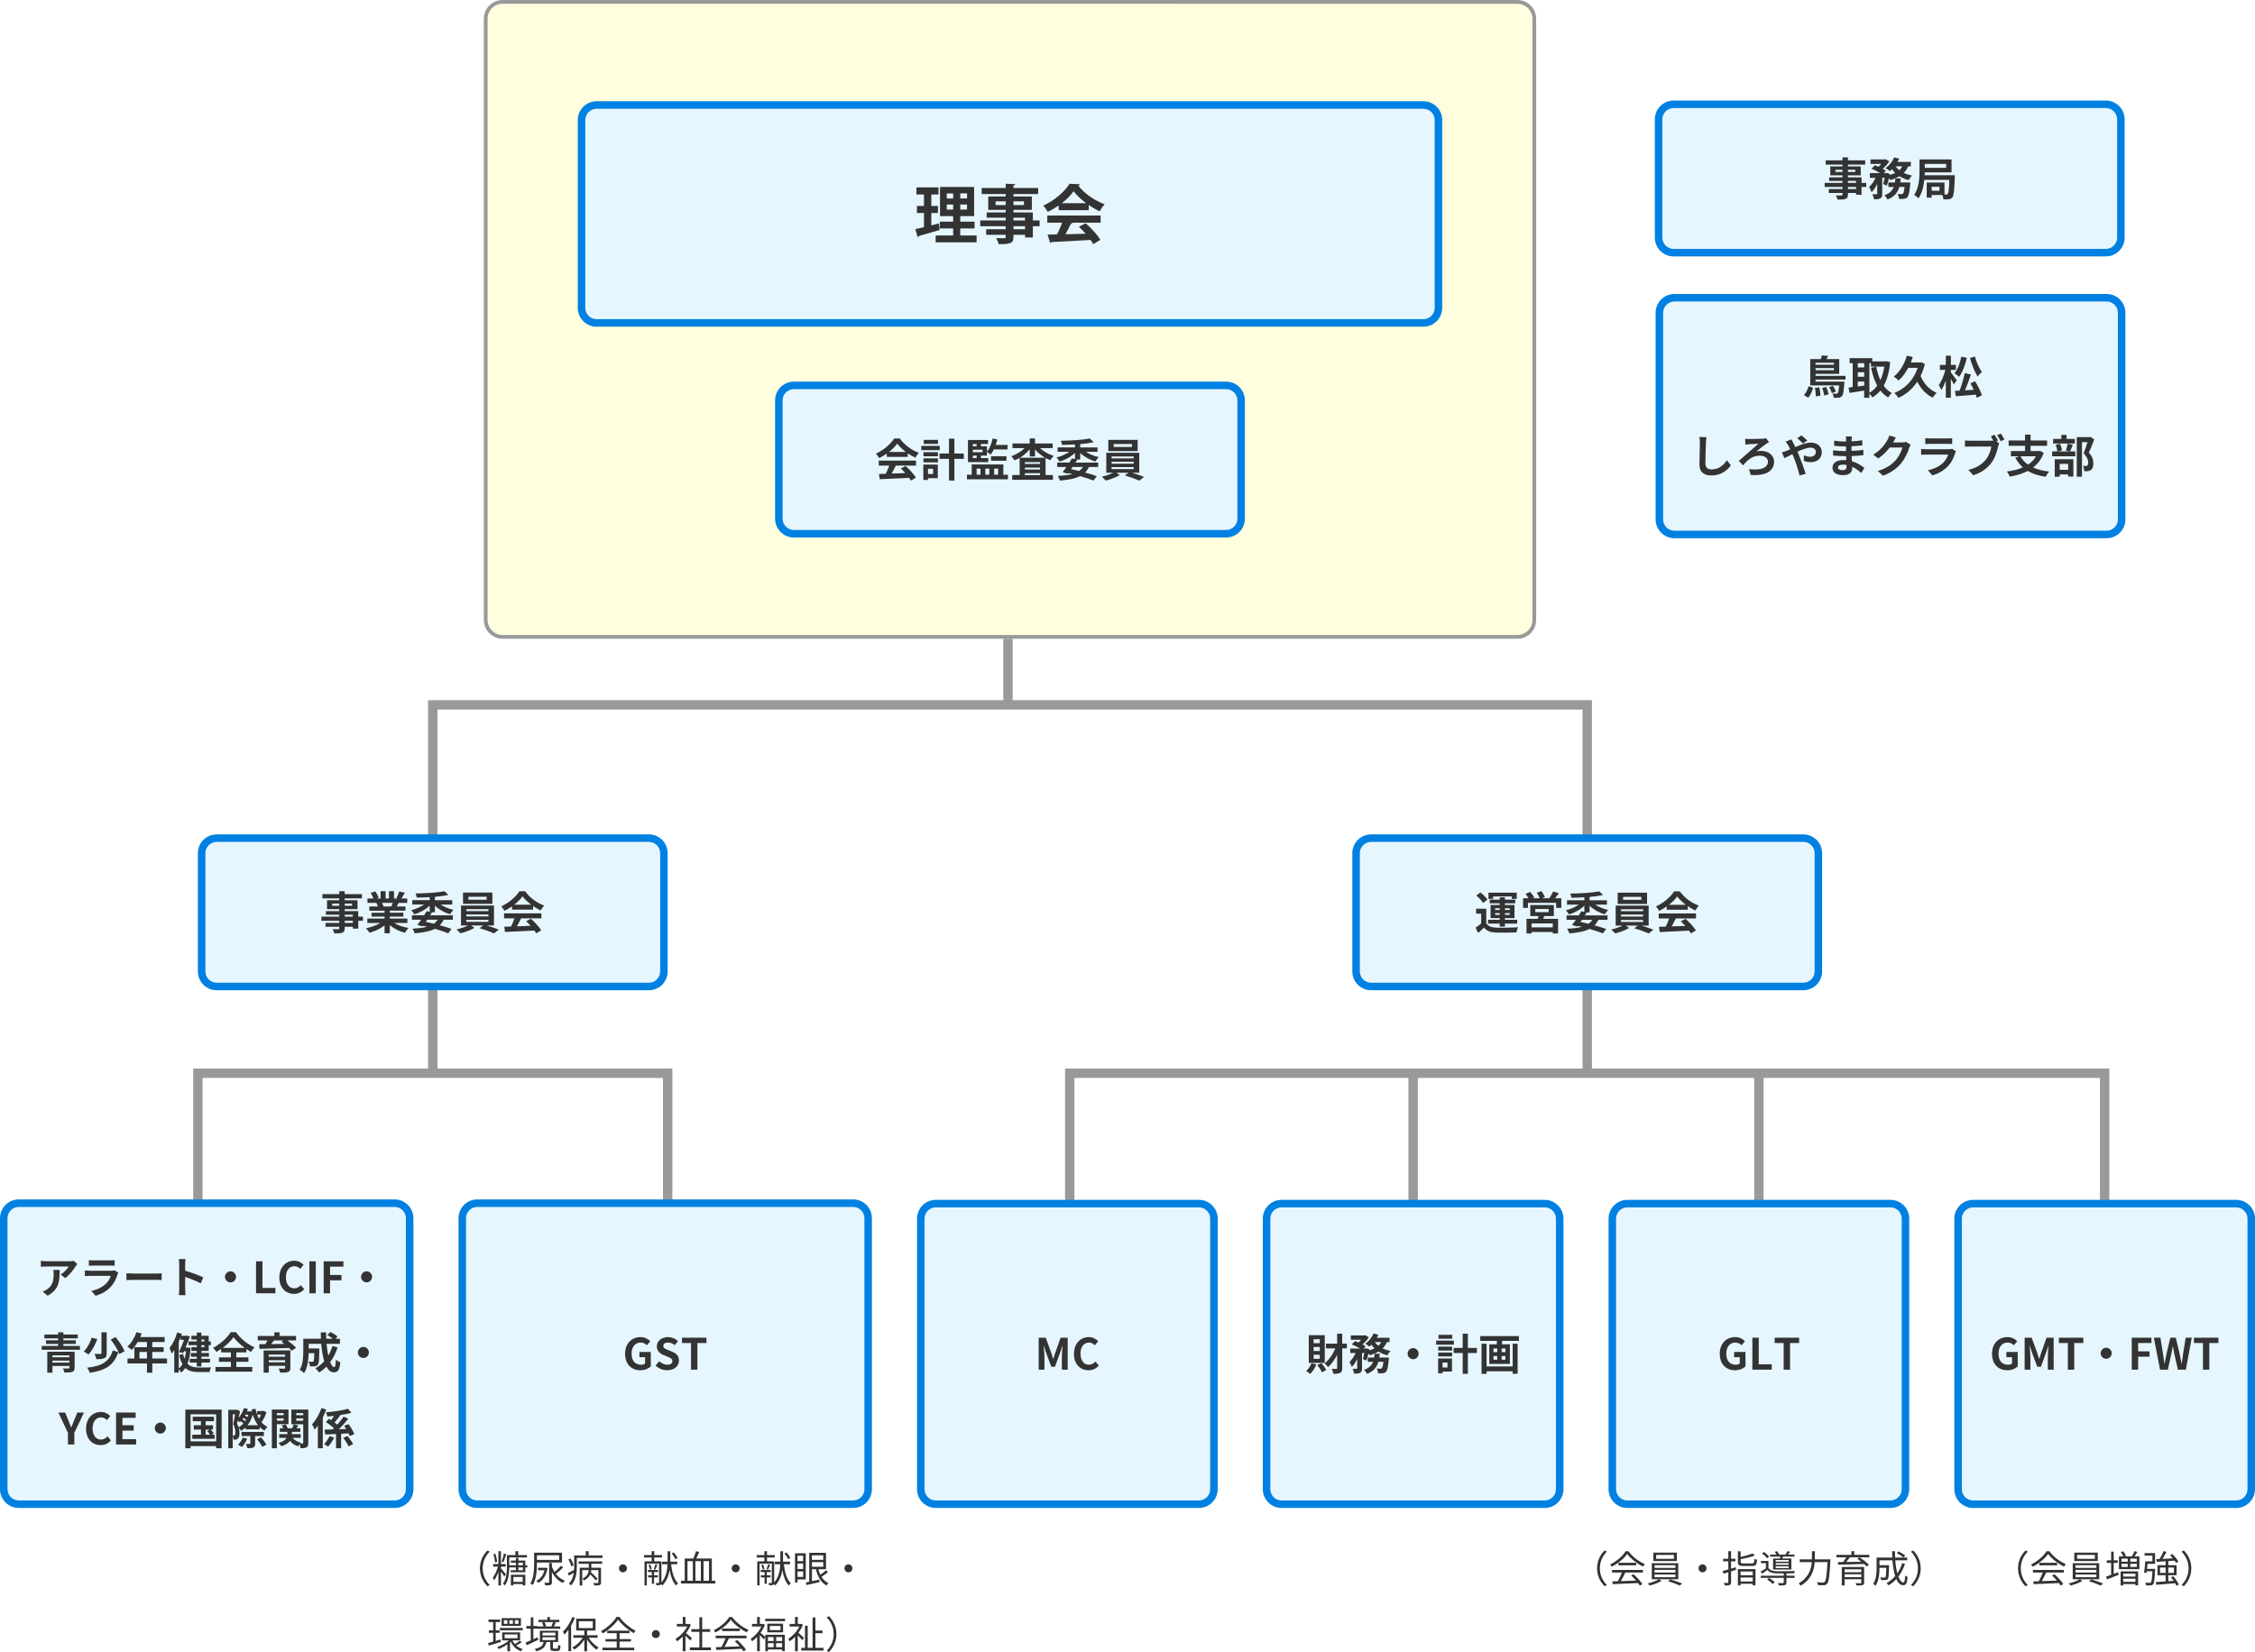 <?xml version="1.0" encoding="UTF-8"?>
<svg id="_レイヤー_1" data-name="レイヤー 1" xmlns="http://www.w3.org/2000/svg" viewBox="0 0 1200 879.35">
  <defs>
    <style>
      .cls-1 {
        fill: #0081e2;
      }

      .cls-2 {
        fill: #e6f6ff;
      }

      .cls-3 {
        fill: #fffede;
      }

      .cls-4 {
        fill: #999;
      }

      .cls-5 {
        fill: #333;
      }

      .cls-6 {
        fill: none;
        stroke: #999;
        stroke-miterlimit: 10;
        stroke-width: 5px;
      }
    </style>
  </defs>
  <line class="cls-6" x1="752" y1="736.73" x2="752" y2="571.29"/>
  <line class="cls-6" x1="936" y1="707.63" x2="936" y2="571.29"/>
  <g>
    <rect class="cls-3" x="258.47" y="1" width="558" height="338.01" rx="9" ry="9"/>
    <path class="cls-4" d="M807.47,2c4.41,0,8,3.59,8,8V330.01c0,4.41-3.59,8-8,8H267.47c-4.41,0-8-3.59-8-8V10c0-4.41,3.59-8,8-8H807.47m0-2H267.47c-5.52,0-10,4.48-10,10V330.01c0,5.52,4.48,10,10,10H807.47c5.52,0,10-4.48,10-10V10c0-5.52-4.48-10-10-10h0Z"/>
  </g>
  <g>
    <rect class="cls-2" x="309.47" y="55.9" width="456" height="116" rx="8" ry="8"/>
    <path class="cls-1" d="M757.47,57.9c3.31,0,6,2.69,6,6v100c0,3.31-2.69,6-6,6H317.47c-3.31,0-6-2.69-6-6V63.9c0-3.31,2.69-6,6-6h440m0-4H317.47c-5.52,0-10,4.48-10,10v100c0,5.52,4.48,10,10,10h440c5.52,0,10-4.48,10-10V63.9c0-5.52-4.48-10-10-10h0Z"/>
  </g>
  <g>
    <path class="cls-5" d="M495.6,119.96l3.98-1.02s.03,.1,.44,3.47c-4.05,1.19-8.36,2.45-11.12,3.23-.07,.34-.34,.51-.58,.58l-1.22-4.25c1.29-.27,2.86-.65,4.59-1.05v-7.55h-3.74v-3.74h3.74v-6.12h-4.01v-3.77h11.73v3.77h-3.81v6.12h3.54v3.74h-3.54v6.6Zm15.4,5.37h8.7v3.67h-21.79v-3.67h9.32v-3.74h-7.14v-3.6h7.14v-2.96h-7v-15.5h18.15v15.5h-7.38v2.96h7.62v3.6h-7.62v3.74Zm-7.17-22.37v2.69h3.4v-2.69h-3.4Zm0,8.6h3.4v-2.69h-3.4v2.69Zm10.78-5.92v-2.69h-3.6v2.69h3.6Zm0,5.92v-2.69h-3.6v2.69h3.6Z"/>
    <path class="cls-5" d="M553.23,117.34v3.09h-3.6v5.98h-4.15v-1.43h-6.15c0,4.11-.24,5-7.89,5-.2-.95-.82-2.38-1.33-3.23,1.63,.07,3.67,.07,4.22,.07,.65-.03,.85-.24,.85-.82v-1.02h-10.4v-2.96h10.4v-1.6h-13.56v-3.09h13.56v-1.46h-10.13v-2.79h10.13v-1.36h-9.28v-7.14h9.28v-1.29h-12.78v-3.23h12.78v-2.24l5.07,.2c-.03,.37-.27,.61-.92,.71v1.33h13.12v3.23h-13.12v1.29h9.76v7.14h-9.76v1.36h10.3v4.25h3.6Zm-23.42-8.19h5.37v-1.97h-5.37v1.97Zm15.09-1.97h-5.58v1.97h5.58v-1.97Zm-5.58,8.7v1.46h6.15v-1.46h-6.15Zm6.15,6.15v-1.6h-6.15v1.6h6.15Z"/>
    <path class="cls-5" d="M563.39,111.9v-2.52c-1.84,1.26-3.81,2.45-5.85,3.4-.48-.92-1.53-2.52-2.38-3.33,5.92-2.62,11.49-7.55,14.01-11.63l5.51,.27c-.1,.34-.41,.61-.88,.68,3.16,4.25,8.87,8.09,14.04,9.96-1.02,1.02-1.94,2.48-2.65,3.74-1.9-.88-3.91-2.04-5.81-3.33v2.75h-15.98Zm-6.08,6.63v-3.81h28.39v3.81h-15.98l1.02,.34c-.14,.27-.48,.41-1.02,.41-.71,1.67-1.7,3.6-2.72,5.41,3.37-.07,7.04-.17,10.71-.27-1.16-1.33-2.38-2.62-3.57-3.71l3.6-1.87c3.06,2.65,6.26,6.22,7.85,8.81l-3.81,2.31c-.37-.68-.88-1.43-1.46-2.24-7.68,.48-15.57,.88-20.77,1.12-.07,.31-.34,.51-.65,.54l-1.43-4.49c1.43-.03,3.13-.03,5.03-.1,.99-1.9,1.97-4.22,2.72-6.26h-7.92Zm20.67-10.37c-2.65-1.97-5.07-4.22-6.63-6.36-1.46,2.07-3.67,4.32-6.32,6.36h12.95Z"/>
  </g>
  <g>
    <rect class="cls-2" x="414.47" y="205.14" width="246" height="78.97" rx="8" ry="8"/>
    <path class="cls-1" d="M652.47,207.14c3.31,0,6,2.69,6,6v62.97c0,3.31-2.69,6-6,6h-230c-3.31,0-6-2.69-6-6v-62.97c0-3.31,2.69-6,6-6h230m0-4h-230c-5.52,0-10,4.48-10,10v62.97c0,5.52,4.48,10,10,10h230c5.52,0,10-4.48,10-10v-62.97c0-5.52-4.48-10-10-10h0Z"/>
  </g>
  <g>
    <path class="cls-5" d="M471.88,241.45c-1.27,.91-2.66,1.73-4.06,2.4-.34-.7-1.08-1.78-1.68-2.4,4.1-1.8,7.9-5.21,9.7-8.04h2.98c2.54,3.53,6.36,6.26,10.15,7.61-.72,.74-1.34,1.78-1.85,2.62-1.32-.62-2.71-1.42-4.03-2.33v1.9h-11.21v-1.75Zm-4.25,3.74h19.85v2.64h-10.75c-.7,1.42-1.49,2.9-2.21,4.25,2.3-.07,4.78-.17,7.22-.26-.74-.86-1.56-1.73-2.35-2.45l2.52-1.32c2.14,1.87,4.37,4.37,5.5,6.17l-2.66,1.61c-.24-.46-.58-.96-.96-1.49-5.64,.31-11.57,.55-15.65,.74l-.38-2.78,3.62-.12c.65-1.34,1.32-2.93,1.82-4.34h-5.57v-2.64Zm14.43-4.61c-1.85-1.39-3.5-2.95-4.61-4.44-1.03,1.46-2.57,3.02-4.39,4.44h9Z"/>
    <path class="cls-5" d="M500.08,239.61h-9.82v-2.26h9.82v2.26Zm-1.03,14.93h-5.23v.94h-2.47v-8.18h7.7v7.25Zm-7.63-13.85h7.7v2.18h-7.7v-2.18Zm0,3.29h7.7v2.14h-7.7v-2.14Zm7.75-7.68h-7.61v-2.16h7.61v2.16Zm-5.35,13.25v2.76h2.74v-2.76h-2.74Zm19.08-5.3h-5.02v11.57h-2.88v-11.57h-5.02v-2.83h5.02v-7.92h2.88v7.92h5.02v2.83Z"/>
    <path class="cls-5" d="M536.39,252.69v2.45h-21.84v-2.45h2.54v-5.45h16.83v5.45h2.47Zm-10.44-6.7h-10.85v-11.79h10.68v2.16h-3.79v1.2h3.24v2.81c1.44-1.68,2.45-4.3,3-6.96l2.47,.5c-.22,1.01-.5,1.99-.84,2.93h6.31v2.4h-7.3c-.5,1.06-1.08,1.99-1.68,2.76-.41-.38-1.37-1.1-1.97-1.46v1.99h-3.24v1.32h3.96v2.14Zm-8.26-9.62v1.2h2.02v-1.2h-2.02Zm5.18,3.02h-5.18v1.3h5.18v-1.3Zm-5.18,4.46h2.02v-1.32h-2.02v1.32Zm2.02,8.83h2.06v-3.24h-2.06v3.24Zm4.66-3.24v3.24h2.09v-3.24h-2.09Zm3-4.2v-2.38h8.21v2.38h-8.21Zm1.68,4.2v3.24h2.09v-3.24h-2.09Z"/>
    <path class="cls-5" d="M553.43,238.53c1.9,1.8,4.61,3.31,7.34,4.15-.6,.5-1.42,1.56-1.85,2.28-.86-.31-1.7-.72-2.52-1.18v9.1h3.94v2.5h-21.7v-2.5h3.96v-9.15c-.89,.5-1.78,.96-2.71,1.32-.41-.65-1.18-1.68-1.78-2.21,2.64-.86,5.28-2.47,7.13-4.32h-6.46v-2.47h9.19v-2.66h2.81v2.66h9.38v2.47h-6.74Zm2.71,5.11c-2.04-1.15-3.89-2.69-5.35-4.42v3.77h-2.81v-3.86c-1.42,1.75-3.22,3.31-5.21,4.51h13.37Zm-2.69,2.33h-8.06v.96h8.06v-.96Zm-8.06,3.94h8.06v-1.01h-8.06v1.01Zm8.06,2.98v-1.01h-8.06v1.01h8.06Z"/>
    <path class="cls-5" d="M574.81,244.62h-2.04l.46,.12c-.29,.48-.6,.98-.94,1.49h12.1v2.35h-4.87c-.58,1.15-1.25,2.14-2.09,2.95,2.4,.65,4.56,1.32,6.22,1.92l-1.75,2.35c-1.85-.74-4.32-1.58-7.1-2.38-2.64,1.37-6.17,1.99-10.78,2.4-.19-.84-.67-1.85-1.13-2.5,3.12-.14,5.69-.43,7.78-1.01-.7-.17-1.42-.34-2.16-.5l-.26,.36-2.76-.84c.6-.77,1.3-1.73,2.02-2.76h-4.92v-2.35h6.48c.48-.77,.96-1.54,1.37-2.23l1.61,.43v-3.38c-2.14,2.11-5.11,3.77-8.16,4.68-.38-.65-1.13-1.68-1.7-2.21,2.47-.58,4.99-1.68,6.86-3.02h-6.24v-2.33h9.24v-1.58c-2.35,.14-4.7,.22-6.89,.22-.07-.62-.36-1.61-.62-2.18,5.42-.07,11.83-.46,15.41-1.2l2.06,1.97c-2.09,.46-4.56,.77-7.18,1.01v1.78h9.22v2.33h-6.17c1.87,1.25,4.37,2.28,6.84,2.81-.6,.55-1.42,1.66-1.82,2.35-2.98-.86-5.9-2.5-8.06-4.56v3.53Zm-4.06,3.96l-.77,1.13c1.44,.31,2.88,.65,4.3,.98,.82-.58,1.49-1.27,2.04-2.11h-5.57Z"/>
    <path class="cls-5" d="M602.46,251.65c2.23,.67,4.68,1.54,6.34,2.18l-2.52,2.02c-1.85-.86-5.16-2.04-7.7-2.78l1.99-1.42h-6.5l1.82,1.27c-1.94,1.13-5.02,2.28-7.44,2.88-.53-.6-1.51-1.49-2.16-2.04,2.06-.46,4.51-1.3,6.14-2.11h-3.72v-10.63h17.55v10.63h-3.79Zm2.95-11.52h-15.63v-6h15.63v6Zm-13.87,3.86h11.76v-1.03h-11.76v1.03Zm0,2.83h11.76v-1.03h-11.76v1.03Zm0,2.88h11.76v-1.06h-11.76v1.06Zm10.82-13.35h-9.7v1.56h9.7v-1.56Z"/>
  </g>
  <polyline class="cls-6" points="230.3 571.29 230.3 375.2 844.64 375.2 844.64 571.29"/>
  <line class="cls-6" x1="536.4" y1="375.2" x2="536.4" y2="340.01"/>
  <polyline class="cls-6" points="105.3 768.45 105.3 571.29 355.3 571.29 355.3 768.45"/>
  <polyline class="cls-6" points="569.27 678.69 569.27 571.29 1120 571.29 1120 700.17"/>
  <g>
    <rect class="cls-2" x="858" y="640.68" width="156" height="160.01" rx="8" ry="8"/>
    <path class="cls-1" d="M1006,642.68c3.31,0,6,2.69,6,6v144.01c0,3.31-2.69,6-6,6h-140c-3.31,0-6-2.69-6-6v-144.01c0-3.31,2.69-6,6-6h140m0-4h-140c-5.52,0-10,4.48-10,10v144.01c0,5.52,4.48,10,10,10h140c5.52,0,10-4.48,10-10v-144.01c0-5.52-4.48-10-10-10h0Z"/>
  </g>
  <g>
    <path class="cls-5" d="M915.17,720.64c0-5.61,3.63-8.9,8.16-8.9,2.46,0,4.16,1.06,5.27,2.18l-1.82,2.16c-.83-.8-1.79-1.43-3.33-1.43-2.83,0-4.81,2.21-4.81,5.86s1.7,5.93,5.04,5.93c.83,0,1.66-.23,2.14-.64v-3.36h-3.01v-2.78h6.05v7.68c-1.15,1.13-3.15,2.05-5.52,2.05-4.65,0-8.16-3.08-8.16-8.76Z"/>
    <path class="cls-5" d="M932.52,712.06h3.4v14.16h6.9v2.85h-10.3v-17.02Z"/>
    <path class="cls-5" d="M949.17,714.89h-4.78v-2.83h13.01v2.83h-4.83v14.19h-3.4v-14.19Z"/>
  </g>
  <g>
    <rect class="cls-2" x="1042" y="640.68" width="156" height="160.01" rx="8" ry="8"/>
    <path class="cls-1" d="M1190,642.68c3.31,0,6,2.69,6,6v144.01c0,3.31-2.69,6-6,6h-140c-3.31,0-6-2.69-6-6v-144.01c0-3.31,2.69-6,6-6h140m0-4h-140c-5.52,0-10,4.48-10,10v144.01c0,5.52,4.48,10,10,10h140c5.52,0,10-4.48,10-10v-144.01c0-5.52-4.48-10-10-10h0Z"/>
  </g>
  <g>
    <path class="cls-5" d="M1060.05,720.64c0-5.61,3.63-8.9,8.16-8.9,2.46,0,4.16,1.06,5.27,2.18l-1.82,2.16c-.83-.8-1.79-1.43-3.33-1.43-2.83,0-4.81,2.21-4.81,5.86s1.7,5.93,5.04,5.93c.83,0,1.66-.23,2.14-.64v-3.36h-3.01v-2.78h6.05v7.68c-1.15,1.13-3.15,2.05-5.52,2.05-4.64,0-8.16-3.08-8.16-8.76Z"/>
    <path class="cls-5" d="M1077.39,712.06h3.77l2.9,7.96c.37,1.06,.69,2.18,1.03,3.29h.12c.37-1.1,.67-2.23,1.04-3.29l2.83-7.96h3.77v17.02h-3.1v-7.11c0-1.61,.25-3.98,.41-5.59h-.09l-1.38,4-2.62,7.15h-1.95l-2.64-7.15-1.36-4h-.09c.16,1.61,.44,3.98,.44,5.59v7.11h-3.06v-17.02Z"/>
    <path class="cls-5" d="M1100.41,714.89h-4.78v-2.83h13.01v2.83h-4.83v14.19h-3.4v-14.19Z"/>
    <path class="cls-5" d="M1120.81,717.4c1.61,0,2.94,1.33,2.94,2.94s-1.33,2.94-2.94,2.94-2.94-1.33-2.94-2.94,1.33-2.94,2.94-2.94Z"/>
    <path class="cls-5" d="M1134.41,712.06h10.49v2.83h-7.08v4.44h6.05v2.85h-6.05v6.9h-3.4v-17.02Z"/>
    <path class="cls-5" d="M1146.19,712.06h3.47l1.36,8.3c.25,1.79,.53,3.61,.78,5.43h.09c.34-1.82,.71-3.66,1.08-5.43l1.98-8.3h2.9l1.98,8.3c.37,1.75,.71,3.59,1.08,5.43h.11c.25-1.84,.51-3.66,.76-5.43l1.33-8.3h3.24l-3.15,17.02h-4.23l-1.91-8.42c-.28-1.33-.53-2.64-.74-3.93h-.09c-.23,1.29-.46,2.6-.74,3.93l-1.86,8.42h-4.16l-3.29-17.02Z"/>
    <path class="cls-5" d="M1172.29,714.89h-4.78v-2.83h13.02v2.83h-4.83v14.19h-3.4v-14.19Z"/>
  </g>
  <g>
    <path class="cls-5" d="M849.9,834.83c0-3.9,1.58-7.08,3.98-9.52l1.2,.62c-2.3,2.38-3.72,5.34-3.72,8.9s1.42,6.52,3.72,8.9l-1.2,.62c-2.4-2.44-3.98-5.62-3.98-9.52Z"/>
    <path class="cls-5" d="M866.6,825.73c2.1,2.94,5.58,5.54,8.72,6.84-.34,.36-.7,.88-.96,1.32-3.08-1.5-6.58-4.16-8.44-6.74-1.62,2.4-4.86,5.14-8.26,6.82-.16-.34-.54-.88-.86-1.18,3.42-1.64,6.74-4.52,8.28-7.06h1.52Zm-8.76,9.94h16.44v1.38h-9.38c-.7,1.48-1.56,3.2-2.36,4.6,2.48-.08,5.3-.18,8.1-.3-.82-.94-1.76-1.92-2.64-2.7l1.26-.68c1.84,1.58,3.78,3.74,4.7,5.22l-1.34,.82c-.24-.4-.54-.86-.92-1.34-4.9,.24-10.08,.46-13.5,.58l-.2-1.46c.86-.02,1.86-.04,2.94-.08,.76-1.38,1.62-3.2,2.16-4.66h-5.26v-1.38Zm12.86-3.8v1.36h-9.46v-1.36h9.46Z"/>
    <path class="cls-5" d="M882.84,840.65l1.32,.86c-1.6,.98-4.18,1.94-6.22,2.46-.26-.3-.74-.8-1.1-1.1,2.06-.48,4.62-1.4,5.88-2.22h-3.72v-8.56h14.1v8.56h-10.26Zm9.48-9.7h-12.48v-4.48h12.48v4.48Zm-11.84,3.64h11.1v-1.4h-11.1v1.4Zm0,2.46h11.1v-1.4h-11.1v1.4Zm0,2.5h11.1v-1.44h-11.1v1.44Zm10.3-11.88h-9.46v2.08h9.46v-2.08Zm-1.88,13.02c2.06,.6,4.72,1.58,6.28,2.22l-1.28,1.08c-1.5-.7-4.18-1.72-6.28-2.34l1.28-.96Z"/>
    <path class="cls-5" d="M906,832.71c1.18,0,2.12,.94,2.12,2.12s-.94,2.12-2.12,2.12-2.12-.94-2.12-2.12,.94-2.12,2.12-2.12Z"/>
    <path class="cls-5" d="M923.82,835.63l-2.64,.82v5.76c0,.84-.2,1.24-.72,1.48-.5,.24-1.3,.28-2.64,.26-.06-.38-.26-.98-.46-1.36,.9,.02,1.74,.02,1.98,0,.28,0,.38-.08,.38-.38v-5.32c-.94,.28-1.82,.54-2.6,.78l-.42-1.44c.84-.22,1.88-.5,3.02-.82v-4.3h-2.78v-1.38h2.78v-4.02h1.46v4.02h2.34v1.38h-2.34v3.86c.8-.22,1.64-.46,2.46-.72l.18,1.38Zm8.46-3.42c1.1,0,1.28-.34,1.4-2.5,.34,.26,.96,.48,1.36,.58-.22,2.6-.68,3.28-2.66,3.28h-4.66c-2.28,0-2.9-.44-2.9-2.16v-5.64h1.46v2.98c2.36-.5,4.9-1.2,6.4-1.86l1.14,1.1c-2.02,.8-4.94,1.48-7.54,1.98v1.44c0,.68,.24,.8,1.52,.8h4.48Zm-7.46,3.02h9.36v8.64h-1.46v-.84h-6.48v.92h-1.42v-8.72Zm1.42,1.28v1.98h6.48v-1.98h-6.48Zm6.48,5.3v-2.1h-6.48v2.1h6.48Z"/>
    <path class="cls-5" d="M950.66,838.75h4.36v1.16h-4.36v2.46c0,.78-.16,1.16-.78,1.36-.62,.22-1.64,.22-3.28,.22-.08-.38-.28-.9-.5-1.26,1.28,.04,2.4,.02,2.72,0,.34,0,.42-.08,.42-.34v-2.44h-12.24v-1.16h12.24v-1.22c-1.56,.02-3.06,0-4.06-.04-2.08-.06-3.6-.58-4.6-1.8-.98,.68-1.96,1.34-3.02,2.02l-.6-1.24c.84-.42,1.84-1,2.76-1.6v-2.82h-2.64v-1.16h4v3.76c.76,1.16,2.26,1.66,4.08,1.72,2.3,.08,7.46,.02,10-.12-.14,.3-.34,.82-.4,1.2-1.04,.04-2.54,.08-4.1,.08v1.22Zm-10.32-9.26c-.52-.78-1.66-1.86-2.68-2.58l1-.8c1,.68,2.18,1.7,2.74,2.46l-1.06,.92Zm1.08,10.44c1.06,.64,2.34,1.6,2.98,2.3l-1.08,.94c-.58-.72-1.84-1.72-2.92-2.38l1.02-.86Zm5.78-10.34c.08-.32,.16-.68,.24-1h-5.48v-1.08h3.36c-.22-.5-.56-1.06-.9-1.5l1.2-.3c.46,.5,.9,1.26,1.12,1.8h3.36c.38-.54,.88-1.32,1.12-1.84l1.4,.32c-.36,.56-.76,1.08-1.1,1.52h3.4v1.08h-6.08l-.36,1h4.8v5.88h-9.74v-5.88h3.66Zm4.64,.82h-6.9v.86h6.9v-.86Zm0,1.64h-6.9v.9h6.9v-.9Zm0,1.7h-6.9v.9h6.9v-.9Z"/>
    <path class="cls-5" d="M974.08,830.05s-.02,.56-.04,.78c-.44,8.2-.86,11.18-1.74,12.18-.46,.56-.94,.72-1.7,.8-.7,.06-1.98,.02-3.2-.06-.02-.44-.2-1.08-.5-1.52,1.36,.12,2.64,.14,3.14,.14,.42,0,.68-.06,.92-.3,.72-.68,1.16-3.5,1.54-10.54h-6.82c-.28,4.14-1.6,8.98-7.4,12.52-.24-.36-.78-.94-1.14-1.18,5.42-3.22,6.7-7.6,7-11.34h-6.4v-1.48h6.48v-4.32h1.54v4.32h8.32Z"/>
    <path class="cls-5" d="M994.74,828.97h-5.22c1.78,1.12,3.94,2.8,5.04,3.98l-1.24,.88c-.34-.4-.82-.86-1.36-1.34-5.02,.2-10.34,.34-13.84,.4l-.06-1.38,2.76-.04c.58-.76,1.22-1.7,1.68-2.5h-5.22v-1.32h7.94v-1.96h1.5v1.96h8.02v1.32Zm-2.74,13.4c0,.8-.2,1.18-.82,1.36-.64,.2-1.66,.22-3.26,.22-.08-.36-.3-.88-.48-1.22,1.16,.02,2.32,.02,2.66,.02,.3-.02,.4-.1,.4-.38v-1.72h-8.9v3.3h-1.48v-9.84h11.88v8.26Zm-10.4-7.02v1.54h8.9v-1.54h-8.9Zm8.9,4.18v-1.54h-8.9v1.54h8.9Zm-6.1-10.56c-.6,.82-1.3,1.7-1.96,2.48,2.46-.04,5.28-.1,8.08-.16-.72-.56-1.48-1.12-2.18-1.58l1.12-.74h-5.06Z"/>
    <path class="cls-5" d="M1013.74,832.47c-.86,2.58-2.04,4.86-3.52,6.76,.74,1.96,1.66,3.1,2.68,3.1,.56,0,.8-1.04,.94-3.7,.34,.34,.88,.68,1.28,.8-.28,3.4-.82,4.38-2.34,4.38s-2.74-1.22-3.66-3.28c-1.2,1.3-2.58,2.42-4.12,3.32-.22-.3-.74-.9-1.08-1.18,1.78-.96,3.32-2.2,4.6-3.7-.72-2.26-1.2-5.2-1.46-8.42h-6.9v2.6h5.1v.64c-.1,4.48-.22,6.16-.64,6.68-.3,.38-.64,.52-1.2,.58-.5,.04-1.4,.04-2.38,0-.02-.46-.18-1.02-.42-1.4,.92,.08,1.78,.1,2.12,.1,.28,0,.48-.04,.6-.22,.28-.3,.38-1.56,.46-5h-3.64v.16c0,2.8-.3,6.82-2.1,9.42-.26-.3-.9-.82-1.24-1,1.64-2.44,1.82-5.86,1.82-8.44v-5.58h8.34c-.08-1.1-.1-2.22-.12-3.36h1.54c0,1.16,.02,2.28,.08,3.36h6.46v1.46h-6.36c.2,2.66,.56,5.04,1.1,6.94,1.08-1.58,1.94-3.38,2.56-5.4l1.5,.38Zm-3.46-6.68c1.24,.62,2.8,1.58,3.58,2.28l-.92,1.02c-.76-.7-2.28-1.72-3.54-2.4l.88-.9Z"/>
    <path class="cls-5" d="M1022.1,834.83c0,3.9-1.58,7.08-3.98,9.52l-1.2-.62c2.3-2.38,3.72-5.34,3.72-8.9s-1.42-6.52-3.72-8.9l1.2-.62c2.4,2.44,3.98,5.62,3.98,9.52Z"/>
  </g>
  <g>
    <path class="cls-5" d="M1073.9,834.83c0-3.9,1.58-7.08,3.98-9.52l1.2,.62c-2.3,2.38-3.72,5.34-3.72,8.9s1.42,6.52,3.72,8.9l-1.2,.62c-2.4-2.44-3.98-5.62-3.98-9.52Z"/>
    <path class="cls-5" d="M1090.6,825.73c2.1,2.94,5.58,5.54,8.72,6.84-.34,.36-.7,.88-.96,1.32-3.08-1.5-6.58-4.16-8.44-6.74-1.62,2.4-4.86,5.14-8.26,6.82-.16-.34-.54-.88-.86-1.18,3.42-1.64,6.74-4.52,8.28-7.06h1.52Zm-8.76,9.94h16.44v1.38h-9.38c-.7,1.48-1.56,3.2-2.36,4.6,2.48-.08,5.3-.18,8.1-.3-.82-.94-1.76-1.92-2.64-2.7l1.26-.68c1.84,1.58,3.78,3.74,4.7,5.22l-1.34,.82c-.24-.4-.54-.86-.92-1.34-4.9,.24-10.08,.46-13.5,.58l-.2-1.46c.86-.02,1.86-.04,2.94-.08,.76-1.38,1.62-3.2,2.16-4.66h-5.26v-1.38Zm12.86-3.8v1.36h-9.46v-1.36h9.46Z"/>
    <path class="cls-5" d="M1106.84,840.65l1.32,.86c-1.6,.98-4.18,1.94-6.22,2.46-.26-.3-.74-.8-1.1-1.1,2.06-.48,4.62-1.4,5.88-2.22h-3.72v-8.56h14.1v8.56h-10.26Zm9.48-9.7h-12.48v-4.48h12.48v4.48Zm-11.84,3.64h11.1v-1.4h-11.1v1.4Zm0,2.46h11.1v-1.4h-11.1v1.4Zm0,2.5h11.1v-1.44h-11.1v1.44Zm10.3-11.88h-9.46v2.08h9.46v-2.08Zm-1.88,13.02c2.06,.6,4.72,1.58,6.28,2.22l-1.28,1.08c-1.5-.7-4.18-1.72-6.28-2.34l1.28-.96Z"/>
    <path class="cls-5" d="M1124.82,837.77c.76-.28,1.54-.58,2.32-.88l.28,1.38c-2.12,.86-4.4,1.74-6.14,2.44l-.54-1.5c.74-.24,1.68-.56,2.7-.94v-6.32h-2.32v-1.4h2.32v-4.62h1.38v4.62h2.14v1.4h-2.14v5.82Zm13.66-9.28v6.76h-10.88v-6.76h2.32c-.28-.7-.8-1.6-1.3-2.32l1.26-.44c.6,.76,1.24,1.84,1.5,2.52l-.58,.24h4.18l-.48-.16c.48-.74,1.06-1.88,1.38-2.68l1.5,.44c-.48,.86-1.04,1.74-1.52,2.4h2.62Zm-10,7.96h9.32v7.44h-1.44v-.68h-6.5v.74h-1.38v-7.5Zm.48-5.14h3.32v-1.66h-3.32v1.66Zm0,2.78h3.32v-1.68h-3.32v1.68Zm.9,3.58v1.54h6.5v-1.54h-6.5Zm6.5,4.32v-1.64h-6.5v1.64h6.5Zm.74-12.34h-3.46v1.66h3.46v-1.66Zm0,2.76h-3.46v1.68h3.46v-1.68Z"/>
    <path class="cls-5" d="M1146.84,835.09s0,.44-.02,.66c-.26,5.04-.46,6.9-1.04,7.56-.34,.42-.7,.54-1.28,.58-.54,.06-1.48,.06-2.46,0-.04-.44-.2-1.04-.44-1.44,1,.1,1.94,.1,2.3,.1,.34,0,.54-.04,.7-.22,.36-.4,.62-1.96,.82-5.94h-3.02c-.04,.32-.08,.62-.12,.9l-1.32-.22c.24-1.54,.52-4.08,.64-5.96h3.8v-3.04h-4.16v-1.34h5.58v5.72h-4.02c-.06,.88-.16,1.78-.24,2.64h4.28Zm11.38,9.04c-.16-.4-.4-.88-.68-1.38-3.66,.32-7.5,.62-10.12,.84l-.2-1.46c1.4-.08,3.22-.2,5.22-.34v-3.28h-4.34v-5.36h4.34v-2.08c-1.76,.12-3.4,.22-4.74,.3l-.2-1.42,1.7-.08c.78-1.24,1.64-2.96,2.16-4.24l1.56,.42c-.64,1.22-1.44,2.62-2.16,3.76,1.7-.08,3.62-.18,5.54-.3-.48-.58-.98-1.16-1.48-1.66l1.22-.6c1.24,1.2,2.62,2.88,3.24,4.02l-1.3,.7c-.18-.36-.44-.78-.76-1.22-1.12,.08-2.26,.16-3.36,.22v2.18h4.42v5.36h-4.42v3.18l2.86-.22c-.44-.66-.96-1.32-1.44-1.9l1.2-.58c1.2,1.38,2.5,3.24,3,4.52l-1.26,.62Zm-5.78-6.88v-2.84h-2.98v2.84h2.98Zm1.42-2.84v2.84h3v-2.84h-3Z"/>
    <path class="cls-5" d="M1166.1,834.83c0,3.9-1.58,7.08-3.98,9.52l-1.2-.62c2.3-2.38,3.72-5.34,3.72-8.9s-1.42-6.52-3.72-8.9l1.2-.62c2.4,2.44,3.98,5.62,3.98,9.52Z"/>
  </g>
  <g>
    <g>
      <g>
        <rect class="cls-2" x="883.03" y="158.49" width="246" height="126" rx="8" ry="8"/>
        <path class="cls-1" d="M1121.03,160.49c3.31,0,6,2.69,6,6v110c0,3.31-2.69,6-6,6h-230c-3.31,0-6-2.69-6-6v-110c0-3.31,2.69-6,6-6h230m0-4h-230c-5.52,0-10,4.48-10,10v110c0,5.52,4.48,10,10,10h230c5.52,0,10-4.48,10-10v-110c0-5.52-4.48-10-10-10h0Z"/>
      </g>
      <g>
        <path class="cls-5" d="M959.92,210.27c1.2-1.15,2.06-2.95,2.52-4.68l2.4,.82c-.53,1.92-1.32,3.96-2.64,5.28l-2.28-1.42Zm6.22-8.23v1.08h15.38s-.02,.65-.07,.96c-.31,4.3-.65,6.12-1.27,6.82-.5,.53-.98,.72-1.68,.79-.6,.1-1.61,.1-2.71,.05-.02-.7-.31-1.66-.67-2.28,.89,.1,1.68,.1,2.02,.1,.36,0,.55-.05,.77-.24,.31-.36,.6-1.49,.79-4.18h-15.38v-14.02h5.64c.22-.65,.41-1.37,.48-1.92l3.38,.22c-.24,.6-.53,1.18-.82,1.7h6.74v7.9h-12.6v1.06h15.94v1.97h-15.94Zm1.99,4.13c.41,1.42,.62,3.26,.62,4.44l-2.5,.36c.07-1.15-.12-3-.46-4.44l2.33-.36Zm-1.99-13.08v1.06h9.79v-1.06h-9.79Zm9.79,3.96v-1.13h-9.79v1.13h9.79Zm-4.08,8.93c.53,1.25,1.06,2.88,1.2,3.91l-2.33,.65c-.1-1.06-.55-2.76-1.03-4.06l2.16-.5Zm3.55-.62c.62,.94,1.3,2.26,1.58,3.07l-2.16,.82c-.22-.86-.84-2.18-1.44-3.19l2.02-.7Z"/>
        <path class="cls-5" d="M1005.86,192.75c-.5,5.23-1.66,9.36-3.46,12.58,1.18,1.61,2.62,2.95,4.34,3.89-.65,.53-1.54,1.61-1.97,2.35-1.63-.98-2.98-2.21-4.13-3.67-1.22,1.49-2.64,2.69-4.27,3.67-.36-.62-1.01-1.51-1.58-2.09v2.26h-2.76v-3.84c-2.76,.48-5.57,.91-7.78,1.25l-.55-2.86c.65-.07,1.39-.14,2.21-.24v-12.75h-1.63v-2.64h12.05v1.7h7.18l.48-.07,1.87,.46Zm-17.23,.55v2.28h3.41v-2.28h-3.41Zm0,7.25h3.41v-2.4h-3.41v2.4Zm0,5.16c1.1-.14,2.26-.31,3.41-.46v-2.16h-3.41v2.62Zm6.17,3.38c1.58-.89,2.98-2.18,4.15-3.82-1.46-2.66-2.5-5.88-3.24-9.5l2.74-.55c.48,2.57,1.2,4.99,2.21,7.1,.94-2.06,1.66-4.46,2.06-7.15h-7.08v-1.87h-.84v15.79Z"/>
        <path class="cls-5" d="M1024.34,193.76c-.58,2.33-1.37,4.46-2.3,6.38,1.61,3.94,4.61,7.32,8.54,8.95-.7,.6-1.63,1.8-2.09,2.57-3.62-1.75-6.29-4.73-8.21-8.47-2.64,3.98-6.14,6.84-10.01,8.57-.46-.72-1.51-2.04-2.23-2.57,5.71-2.28,10.27-6.79,12.46-13.37h-5.04c-1.44,2.71-3.19,5.04-5.11,6.74-.53-.55-1.82-1.63-2.57-2.14,3.22-2.42,5.64-6.55,6.96-11.09l3.14,.7c-.31,1.01-.67,1.94-1.08,2.9h4.9l.55-.14,2.09,.96Z"/>
        <path class="cls-5" d="M1039.7,204.63c-.34-.77-.94-1.92-1.54-3v10.08h-2.69v-9.14c-.7,1.97-1.51,3.77-2.42,5.02-.26-.82-.89-1.94-1.34-2.64,1.46-1.92,2.83-5.21,3.5-8.06h-2.88v-2.64h3.14v-4.92h2.69v4.92h2.69v2.64h-2.69v1.32c.7,.84,2.71,3.58,3.14,4.25l-1.61,2.18Zm6.96-14.16c-.86,3.86-2.35,7.73-4.15,10.15-.5-.53-1.73-1.51-2.42-1.92,1.7-2.09,2.95-5.45,3.62-8.83l2.95,.6Zm4.37,12.43c1.42,2.38,3.02,5.45,3.65,7.49l-2.71,1.39c-.12-.5-.31-1.08-.55-1.7-3.79,.34-7.73,.65-10.61,.84l-.48-2.88c.72-.02,1.54-.07,2.45-.12,1.08-2.66,2.18-6.46,2.76-9.31l3.31,.74c-.94,2.78-2.09,5.95-3.17,8.42,1.49-.1,3.07-.19,4.66-.29-.55-1.18-1.18-2.35-1.78-3.41l2.47-1.18Zm-.07-13.13c.74,2.93,2.28,6.29,3.74,8.3-.74,.5-1.78,1.56-2.33,2.33-1.58-2.45-3.1-6.31-4.01-9.82l2.59-.82Z"/>
        <path class="cls-5" d="M908.13,232.69c-.17,1.01-.29,2.21-.31,3.17-.12,2.54-.29,7.87-.29,10.83,0,2.4,1.44,3.17,3.26,3.17,3.94,0,6.43-2.26,8.14-4.85l2.16,2.66c-1.54,2.26-4.9,5.42-10.32,5.42-3.89,0-6.41-1.7-6.41-5.76,0-3.19,.24-9.43,.24-11.47,0-1.13-.1-2.28-.31-3.22l3.84,.05Z"/>
        <path class="cls-5" d="M930.55,233.69c1.25,0,5.98-.07,7.56-.17,.53-.05,1.25-.14,1.7-.26l1.58,2.09c-.46,.24-.98,.58-1.32,.79-1.37,.98-3.65,2.64-5.45,4.2,.77-.24,1.75-.34,2.4-.34,4.15,0,7.06,2.42,7.06,5.74,0,4.61-3.84,7.75-12.46,7.06l-.86-3.1c6.38,.84,10.06-.74,10.06-3.96,0-1.87-1.75-3.19-4.44-3.19-4.13,0-6.6,2.62-8.86,5.14l-2.21-2.35c2.9-2.66,8.59-7.44,10.46-9.15-1.27,.02-3.94,.22-5.09,.26-.6,.05-1.37,.14-1.87,.22l-.12-3.1c.41,.05,1.03,.12,1.85,.12Z"/>
        <path class="cls-5" d="M953.32,233.89c.22,.43,.7,1.42,.96,1.85,.36,.7,.74,1.46,1.1,2.26,2.88-1.27,5.76-2.4,8.18-2.4,3.7,0,5.9,2.23,5.9,4.99,0,3.34-2.28,5.42-5.93,5.42-1.27,0-2.76-.34-3.65-.67l.07-2.98c1.06,.46,2.26,.79,3.26,.79,1.82,0,3.1-.96,3.1-2.66,0-1.22-1.03-2.21-2.83-2.21s-4.44,.98-6.98,2.16l.67,1.46c1.1,2.59,2.93,7.68,3.75,10.34l-3.29,.84c-.74-2.98-1.97-7.03-3.19-9.86l-.62-1.46c-1.7,.84-3.22,1.66-4.22,2.11l-1.39-3.05c.91-.22,1.97-.58,2.35-.77,.7-.26,1.42-.58,2.14-.89-.36-.72-.7-1.39-1.06-2.02-.34-.6-.91-1.46-1.39-2.09l3.07-1.18Zm6.17,2.21c-.84-.84-2.16-2.14-3.1-2.83l2.18-1.54c.86,.65,2.33,1.9,3.17,2.74l-2.26,1.63Z"/>
        <path class="cls-5" d="M990.43,251.77c-1.27-1.2-2.9-2.42-4.8-3.29,.02,.31,.02,.6,.02,.84,0,2.04-1.54,3.6-4.68,3.6-3.79,0-5.81-1.44-5.81-3.96s2.21-4.08,5.88-4.08c.5,0,.98,.02,1.46,.07-.05-.72-.07-1.46-.1-2.16h-1.22c-1.39,0-4.13-.12-5.71-.31l.02-2.81c1.37,.26,4.46,.43,5.74,.43h1.13v-2.47h-1.13c-1.51,0-3.79-.14-5.16-.36l-.02-2.71c1.49,.29,3.7,.46,5.16,.46h1.18v-1.08c0-.43-.02-1.18-.12-1.63h3.24c-.07,.48-.14,1.08-.17,1.68l-.02,.94c1.85-.07,3.6-.26,5.66-.58l.07,2.74c-1.56,.14-3.48,.34-5.76,.46l-.02,2.47c2.4-.1,4.39-.31,6.34-.55v2.81c-2.14,.24-3.98,.41-6.29,.48,.05,.89,.1,1.85,.17,2.76,3,.86,5.28,2.45,6.65,3.6l-1.7,2.66Zm-7.83-4.27c-.62-.1-1.27-.17-1.94-.17-1.68,0-2.59,.65-2.59,1.46,0,.89,.84,1.46,2.47,1.46,1.27,0,2.09-.38,2.09-1.75,0-.26,0-.6-.02-1.01Z"/>
        <path class="cls-5" d="M1016.76,236.72c-.26,.46-.6,1.13-.79,1.73-.65,2.14-2.02,5.33-4.18,8.02-2.28,2.78-5.18,4.97-9.7,6.77l-2.83-2.54c4.92-1.46,7.58-3.55,9.67-5.93,1.63-1.87,3.02-4.75,3.41-6.55h-6.75c-1.61,2.09-3.7,4.2-6.05,5.81l-2.69-1.99c4.2-2.57,6.29-5.66,7.49-7.73,.36-.6,.86-1.7,1.08-2.52l3.5,1.15c-.58,.84-1.18,1.92-1.46,2.45l-.07,.12h4.82c.74,0,1.54-.12,2.09-.29l2.45,1.51Z"/>
        <path class="cls-5" d="M1040.88,240.2c-.17,.31-.36,.74-.46,1.01-.72,2.33-1.75,4.66-3.55,6.65-2.42,2.69-5.5,4.32-8.57,5.18l-2.4-2.71c3.62-.74,6.5-2.33,8.33-4.2,1.3-1.32,2.04-2.81,2.47-4.15h-11.59c-.58,0-1.78,.02-2.78,.12v-3.12c1.01,.1,2.04,.14,2.78,.14h11.88c.77,0,1.42-.1,1.75-.24l2.14,1.32Zm-16.35-6.96c.67,.1,1.68,.12,2.5,.12h9.24c.74,0,1.92-.02,2.59-.12v3.1c-.65-.05-1.78-.07-2.64-.07h-9.19c-.77,0-1.8,.02-2.5,.07v-3.1Z"/>
        <path class="cls-5" d="M1062.36,234.97l1.51,.98c-.22,.46-.38,1.15-.53,1.66-.55,2.35-1.58,6.07-3.6,8.74-2.16,2.88-5.35,5.26-9.65,6.62l-2.62-2.86c4.78-1.13,7.46-3.19,9.41-5.64,1.58-1.99,2.5-4.7,2.83-6.77h-11.19c-1.1,0-2.23,.05-2.86,.1v-3.38c.7,.1,2.06,.19,2.86,.19h11.11c.29,0,.7,0,1.13-.05-.41-.79-.89-1.63-1.34-2.33l1.97-.82c.62,.91,1.42,2.3,1.85,3.17l-.89,.38Zm2.4-4.15c.6,.86,1.46,2.33,1.92,3.17l-1.99,.86c-.53-.98-1.27-2.35-1.92-3.22l1.99-.82Z"/>
        <path class="cls-5" d="M1087.56,241.11c-1.2,3.29-3.17,5.81-5.64,7.73,2.38,1.08,5.21,1.8,8.52,2.16-.6,.67-1.42,1.94-1.82,2.78-3.82-.55-6.99-1.56-9.55-3.1-2.81,1.49-6.07,2.45-9.58,3.05-.26-.77-1.01-2.11-1.56-2.76,3.14-.41,6.05-1.1,8.52-2.18-1.61-1.42-2.93-3.14-4.03-5.18l2.11-.72h-4.44v-2.81h7.54v-2.78h-8.74v-2.83h8.74v-3.12h2.95v3.12h8.78v2.83h-8.78v2.78h4.49l.5-.1,1.99,1.13Zm-12.36,1.78c.96,1.75,2.3,3.22,4.03,4.42,1.75-1.15,3.19-2.59,4.22-4.42h-8.26Z"/>
        <path class="cls-5" d="M1103.04,236.74c-.53,1.32-1.01,2.64-1.42,3.55h2.78v2.59h-12.34v-2.59h2.74c-.07-.96-.43-2.45-.84-3.55l2.33-.48c.5,1.08,.89,2.52,.98,3.5l-2.26,.53h6.38l-2.04-.5c.36-1.01,.79-2.52,.98-3.62l2.69,.58Zm1.1-.65h-11.57v-2.47h4.39v-2.14h2.76v2.14h4.42v2.47Zm-10.7,8.35h9.91v9.22h-2.78v-1.1h-4.49v1.2h-2.64v-9.31Zm2.64,2.47v3.17h4.49v-3.17h-4.49Zm18.36-13.06c-.84,2.33-1.9,5.09-2.86,7.13,2.04,2.16,2.4,4.03,2.4,5.62,0,1.75-.38,2.93-1.3,3.58-.46,.31-1.03,.5-1.63,.6-.55,.07-1.25,.07-1.92,.05,0-.77-.24-1.99-.7-2.81,.53,.05,.98,.07,1.34,.05,.34-.02,.65-.07,.89-.19,.43-.26,.58-.82,.58-1.63,0-1.3-.53-3.02-2.45-4.9,.7-1.7,1.46-4.15,2.04-5.98h-2.9v18.36h-2.78v-21.05h6.77l.43-.12,2.09,1.3Z"/>
      </g>
    </g>
    <g>
      <g>
        <rect class="cls-2" x="882.63" y="55.52" width="246" height="78.97" rx="8" ry="8"/>
        <path class="cls-1" d="M1120.63,57.52c3.31,0,6,2.69,6,6v62.97c0,3.31-2.69,6-6,6h-230c-3.31,0-6-2.69-6-6V63.52c0-3.31,2.69-6,6-6h230m0-4h-230c-5.52,0-10,4.48-10,10v62.97c0,5.52,4.48,10,10,10h230c5.52,0,10-4.48,10-10V63.52c0-5.52-4.48-10-10-10h0Z"/>
      </g>
      <g>
        <path class="cls-5" d="M993.12,99.51h-2.5v4.18h-2.9v-.98h-4.32v.74c0,1.42-.34,1.99-1.27,2.4-.91,.36-2.21,.41-4.25,.41-.14-.67-.58-1.66-.94-2.26,1.15,.05,2.57,.05,2.95,.05,.46-.02,.6-.17,.6-.6v-.74h-7.3v-2.06h7.3v-1.13h-9.5v-2.18h9.5v-1.03h-7.1v-1.92h7.1v-1.06h-6.5v-4.75h6.5v-.98h-8.95v-2.26h8.95v-1.56h2.9v1.56h9.17v2.26h-9.17v.98h6.82v4.75h-6.82v1.06h7.22v2.95h2.5v2.18Zm-12.62-7.99v-1.15h-3.77v1.15h3.77Zm2.9-1.15v1.15h3.89v-1.15h-3.89Zm0,6.96h4.32v-1.03h-4.32v1.03Zm4.32,2.18h-4.32v1.13h4.32v-1.13Z"/>
        <path class="cls-5" d="M1015.48,88.54c-.62,1.37-1.42,2.52-2.4,3.5,1.32,.62,2.81,1.1,4.42,1.42-.62,.58-1.42,1.7-1.8,2.42-1.82-.46-3.46-1.18-4.9-2.06-1.42,.86-3.07,1.51-4.9,2.02-.14-.26-.38-.62-.67-1.01-.34,1.49-.74,2.93-1.18,4.01l-1.92-.89c.26-.89,.55-2.09,.77-3.31h-1.27v8.45c0,1.3-.19,2.06-1.03,2.5-.82,.46-1.9,.5-3.38,.5-.07-.79-.46-1.94-.82-2.71,.89,.02,1.85,.02,2.16,.02,.29-.02,.38-.07,.38-.36v-5.14c-.84,1.78-1.85,3.38-3,4.44-.24-.82-.86-1.99-1.3-2.76,1.32-1.18,2.57-3.05,3.41-4.94h-3v-2.5h5.5c-1.34-.82-3.14-1.73-4.63-2.33l1.8-1.82c.58,.22,1.25,.48,1.9,.77,.53-.46,1.06-.98,1.51-1.51h-5.76v-2.4h7.75l.43-.1,1.82,1.15c-.82,1.34-2.16,2.81-3.5,3.96,.7,.36,1.3,.72,1.75,1.06l-1.18,1.22h1.15l.38-.12,1.73,.58-.1,.55c1.06-.29,2.06-.65,2.93-1.1-.62-.6-1.2-1.27-1.7-1.99-.36,.38-.72,.72-1.08,1.03-.55-.46-1.66-1.22-2.33-1.61,1.87-1.34,3.65-3.5,4.58-5.71l2.66,.72c-.26,.58-.55,1.13-.89,1.68h7.08v2.38h-1.39Zm1.13,8.59s-.05,.74-.1,1.08c-.38,4.15-.82,6-1.51,6.77-.53,.55-1.03,.74-1.75,.84-.6,.07-1.58,.1-2.69,.05-.02-.79-.34-1.92-.77-2.64,.86,.1,1.68,.12,2.06,.12,.34,0,.53-.05,.77-.26,.34-.31,.65-1.34,.91-3.58h-2.78c-.82,2.86-2.52,5.18-6.31,6.67-.31-.67-1.06-1.68-1.66-2.21,2.88-1.06,4.27-2.59,5.02-4.46h-2.9v-2.38h3.5c.12-.7,.19-1.39,.24-2.14h2.86c-.07,.72-.14,1.44-.24,2.14h5.35Zm-7.87-8.59c.53,.74,1.2,1.44,1.99,2.04,.65-.58,1.18-1.27,1.58-2.04h-3.58Z"/>
        <path class="cls-5" d="M1040.28,93.27s-.02,.82-.05,1.15c-.24,6.96-.5,9.67-1.22,10.58-.53,.7-1.06,.91-1.82,1.03-.7,.12-1.8,.14-3,.1-.05-.7-.26-1.61-.58-2.33h-5.66v1.42h-2.64v-8.06h9.46v6.38h.94c.36,.02,.58-.07,.79-.34,.41-.48,.67-2.42,.84-7.46h-13.32c-.36,3.43-1.22,7.15-3.12,9.82-.48-.53-1.66-1.49-2.3-1.8,2.64-3.74,2.88-9.22,2.88-13.03v-5.86h17.04v6.86h-14.23c-.02,.48-.02,1.01-.07,1.54h16.08Zm-16.01-6v2.06h11.38v-2.06h-11.38Zm7.83,12.14h-4.15v2.14h4.15v-2.14Z"/>
      </g>
    </g>
  </g>
  <g>
    <rect class="cls-2" x="107.3" y="446.14" width="246" height="78.97" rx="8" ry="8"/>
    <path class="cls-1" d="M345.3,448.14c3.31,0,6,2.69,6,6v62.97c0,3.31-2.69,6-6,6H115.3c-3.31,0-6-2.69-6-6v-62.97c0-3.31,2.69-6,6-6h230m0-4H115.3c-5.52,0-10,4.48-10,10v62.97c0,5.52,4.48,10,10,10h230c5.52,0,10-4.48,10-10v-62.97c0-5.52-4.48-10-10-10h0Z"/>
  </g>
  <g>
    <path class="cls-5" d="M193.16,490.12h-2.5v4.18h-2.9v-.98h-4.32v.74c0,1.42-.34,1.99-1.27,2.4-.91,.36-2.21,.41-4.25,.41-.14-.67-.58-1.66-.94-2.26,1.15,.05,2.57,.05,2.95,.05,.46-.02,.6-.17,.6-.6v-.74h-7.3v-2.06h7.3v-1.13h-9.5v-2.18h9.5v-1.03h-7.1v-1.92h7.1v-1.06h-6.5v-4.75h6.5v-.98h-8.95v-2.26h8.95v-1.56h2.9v1.56h9.17v2.26h-9.17v.98h6.82v4.75h-6.82v1.06h7.22v2.95h2.5v2.18Zm-12.62-7.99v-1.15h-3.77v1.15h3.77Zm2.9-1.15v1.15h3.89v-1.15h-3.89Zm0,6.96h4.32v-1.03h-4.32v1.03Zm4.32,2.18h-4.32v1.13h4.32v-1.13Z"/>
    <path class="cls-5" d="M209.82,491.32c2.04,1.25,4.82,2.18,7.61,2.62-.65,.62-1.49,1.82-1.92,2.59-2.95-.74-5.86-2.18-8.06-4.06v4.32h-2.81v-4.18c-2.23,1.75-5.18,3.14-8.04,3.89-.41-.7-1.22-1.8-1.82-2.38,2.69-.55,5.52-1.56,7.58-2.81h-6.89v-2.35h9.17v-1.06h-6.91v-2.06h6.91v-1.08h-8.11v-2.23h4.56c-.19-.6-.5-1.32-.82-1.87l.29-.05h-5.02v-2.33h3.22c-.34-.91-.96-2.06-1.49-2.98l2.45-.84c.7,1.03,1.49,2.45,1.82,3.38l-1.18,.43h2.18v-3.91h2.66v3.91h1.78v-3.91h2.69v3.91h2.14l-.86-.26c.58-.98,1.18-2.42,1.51-3.48l3,.72c-.67,1.1-1.32,2.18-1.87,3.02h3.12v2.33h-4.51c-.38,.7-.77,1.34-1.13,1.92h4.7v2.23h-8.33v1.08h7.2v2.06h-7.2v1.06h9.34v2.35h-6.96Zm-6.53-10.71c.34,.62,.65,1.32,.82,1.85l-.41,.07h4.49c.29-.58,.58-1.27,.84-1.92h-5.74Z"/>
    <path class="cls-5" d="M231.42,485.61h-2.04l.46,.12c-.29,.48-.6,.98-.94,1.49h12.1v2.35h-4.87c-.58,1.15-1.25,2.14-2.09,2.95,2.4,.65,4.56,1.32,6.22,1.92l-1.75,2.35c-1.85-.74-4.32-1.58-7.1-2.38-2.64,1.37-6.17,1.99-10.78,2.4-.19-.84-.67-1.85-1.13-2.5,3.12-.14,5.69-.43,7.78-1.01-.7-.17-1.42-.34-2.16-.5l-.26,.36-2.76-.84c.6-.77,1.3-1.73,2.02-2.76h-4.92v-2.35h6.48c.48-.77,.96-1.54,1.37-2.23l1.61,.43v-3.38c-2.14,2.11-5.11,3.77-8.16,4.68-.38-.65-1.13-1.68-1.7-2.21,2.47-.58,4.99-1.68,6.86-3.02h-6.24v-2.33h9.24v-1.58c-2.35,.14-4.7,.22-6.89,.22-.07-.62-.36-1.61-.62-2.18,5.42-.07,11.83-.46,15.41-1.2l2.06,1.97c-2.09,.46-4.56,.77-7.18,1.01v1.78h9.22v2.33h-6.17c1.87,1.25,4.37,2.28,6.84,2.81-.6,.55-1.42,1.66-1.82,2.35-2.98-.86-5.9-2.5-8.06-4.56v3.53Zm-4.06,3.96l-.77,1.13c1.44,.31,2.88,.65,4.3,.98,.82-.58,1.49-1.27,2.04-2.11h-5.57Z"/>
    <path class="cls-5" d="M259.07,492.64c2.23,.67,4.68,1.54,6.34,2.18l-2.52,2.02c-1.85-.86-5.16-2.04-7.7-2.78l1.99-1.42h-6.5l1.82,1.27c-1.94,1.13-5.02,2.28-7.44,2.88-.53-.6-1.51-1.49-2.16-2.04,2.06-.46,4.51-1.3,6.14-2.11h-3.72v-10.63h17.55v10.63h-3.79Zm2.95-11.52h-15.63v-6h15.63v6Zm-13.87,3.86h11.76v-1.03h-11.76v1.03Zm0,2.83h11.76v-1.03h-11.76v1.03Zm0,2.88h11.76v-1.06h-11.76v1.06Zm10.82-13.35h-9.7v1.56h9.7v-1.56Z"/>
    <path class="cls-5" d="M272.48,482.44c-1.27,.91-2.66,1.73-4.06,2.4-.34-.7-1.08-1.78-1.68-2.4,4.1-1.8,7.9-5.21,9.7-8.04h2.98c2.54,3.53,6.36,6.26,10.15,7.61-.72,.74-1.34,1.78-1.85,2.62-1.32-.62-2.71-1.42-4.03-2.33v1.9h-11.21v-1.75Zm-4.25,3.74h19.85v2.64h-10.75c-.7,1.42-1.49,2.9-2.21,4.25,2.3-.07,4.78-.17,7.22-.26-.74-.86-1.56-1.73-2.35-2.45l2.52-1.32c2.14,1.87,4.37,4.37,5.5,6.17l-2.66,1.61c-.24-.46-.58-.96-.96-1.49-5.64,.31-11.57,.55-15.65,.74l-.38-2.78,3.62-.12c.65-1.34,1.32-2.93,1.82-4.34h-5.57v-2.64Zm14.43-4.61c-1.85-1.39-3.5-2.95-4.61-4.44-1.03,1.46-2.57,3.02-4.39,4.44h9Z"/>
  </g>
  <g>
    <rect class="cls-2" x="721.64" y="446.14" width="246" height="78.97" rx="8" ry="8"/>
    <path class="cls-1" d="M959.64,448.14c3.31,0,6,2.69,6,6v62.97c0,3.31-2.69,6-6,6h-230c-3.31,0-6-2.69-6-6v-62.97c0-3.31,2.69-6,6-6h230m0-4h-230c-5.52,0-10,4.48-10,10v62.97c0,5.52,4.48,10,10,10h230c5.52,0,10-4.48,10-10v-62.97c0-5.52-4.48-10-10-10h0Z"/>
  </g>
  <g>
    <path class="cls-5" d="M790.92,491.39c.94,1.61,2.62,2.28,5.06,2.38,2.88,.12,8.54,.05,11.86-.22-.34,.67-.74,1.99-.89,2.78-2.98,.14-8.06,.19-10.99,.07-2.86-.12-4.78-.82-6.22-2.67-.96,.94-1.94,1.85-3.17,2.88l-1.34-2.83c.94-.6,2.02-1.39,2.98-2.21v-5.23h-2.69v-2.62h5.4v7.66Zm-1.7-10.75c-.67-1.18-2.26-2.83-3.6-3.98l2.18-1.63c1.34,1.08,3,2.66,3.77,3.82l-2.35,1.8Zm8.86,11.02h-6.22v-2.06h6.22v-.89h-4.87v-7.03h4.87v-.84h-5.33v-1.97h5.33v-1.25h2.78v1.25h5.5v1.97h-5.5v.84h5.09v7.03h-5.09v.89h6.53v2.06h-6.53v1.58h-2.78v-1.58Zm-3.5-13.2h-2.5v-3.29h15.07v3.29h-2.64v-1.27h-9.94v1.27Zm1.06,5.93h2.45v-.94h-2.45v.94Zm2.45,2.59v-.94h-2.45v.94h2.45Zm2.78-3.53v.94h2.54v-.94h-2.54Zm2.54,2.59h-2.54v.94h2.54v-.94Z"/>
    <path class="cls-5" d="M830.86,478.15v5.11h-2.76v-2.69h-15v2.69h-2.59v-5.11h2.9c-.43-.77-1.03-1.63-1.58-2.35l2.47-1.06c.79,.91,1.73,2.18,2.14,3.07l-.77,.34h3.7c-.34-.86-.98-2.04-1.56-2.95l2.5-.84c.7,.94,1.49,2.3,1.82,3.17l-1.68,.62h3.94c.77-1.03,1.68-2.5,2.14-3.62l3.07,.96c-.7,.91-1.42,1.87-2.09,2.66h3.36Zm-9.05,9.48c-.19,.53-.41,1.01-.62,1.46h7.94v7.8h-2.83v-.79h-11.26v.79h-2.71v-7.8h6.02c.12-.48,.26-.98,.36-1.46h-4.37v-5.88h12.53v5.88h-5.06Zm4.49,3.91h-11.26v2.09h11.26v-2.09Zm-9.31-6h7.13v-1.68h-7.13v1.68Z"/>
    <path class="cls-5" d="M845.88,485.66h-2.04l.46,.12c-.29,.48-.6,.98-.94,1.49h12.1v2.35h-4.87c-.58,1.15-1.25,2.14-2.09,2.95,2.4,.65,4.56,1.32,6.22,1.92l-1.75,2.35c-1.85-.74-4.32-1.58-7.1-2.38-2.64,1.37-6.17,1.99-10.78,2.4-.19-.84-.67-1.85-1.13-2.5,3.12-.14,5.69-.43,7.78-1.01-.7-.17-1.42-.34-2.16-.5l-.26,.36-2.76-.84c.6-.77,1.3-1.73,2.02-2.76h-4.92v-2.35h6.48c.48-.77,.96-1.54,1.37-2.23l1.61,.43v-3.38c-2.14,2.11-5.11,3.77-8.16,4.68-.38-.65-1.13-1.68-1.7-2.21,2.47-.58,4.99-1.68,6.86-3.02h-6.24v-2.33h9.24v-1.58c-2.35,.14-4.71,.22-6.89,.22-.07-.62-.36-1.61-.62-2.18,5.42-.07,11.83-.46,15.41-1.2l2.06,1.97c-2.09,.46-4.56,.77-7.18,1.01v1.78h9.22v2.33h-6.17c1.87,1.25,4.37,2.28,6.84,2.81-.6,.55-1.42,1.66-1.82,2.35-2.98-.86-5.9-2.5-8.06-4.56v3.53Zm-4.06,3.96l-.77,1.13c1.44,.31,2.88,.65,4.3,.98,.82-.58,1.49-1.27,2.04-2.11h-5.57Z"/>
    <path class="cls-5" d="M873.53,492.69c2.23,.67,4.68,1.54,6.34,2.18l-2.52,2.02c-1.85-.86-5.16-2.04-7.7-2.78l1.99-1.42h-6.5l1.82,1.27c-1.94,1.13-5.02,2.28-7.44,2.88-.53-.6-1.51-1.49-2.16-2.04,2.06-.46,4.51-1.3,6.14-2.11h-3.72v-10.63h17.55v10.63h-3.79Zm2.95-11.52h-15.63v-6h15.63v6Zm-13.87,3.86h11.76v-1.03h-11.76v1.03Zm0,2.83h11.76v-1.03h-11.76v1.03Zm0,2.88h11.76v-1.06h-11.76v1.06Zm10.82-13.34h-9.7v1.56h9.7v-1.56Z"/>
    <path class="cls-5" d="M886.95,482.49c-1.27,.91-2.67,1.73-4.06,2.4-.34-.7-1.08-1.78-1.68-2.4,4.1-1.8,7.9-5.21,9.7-8.04h2.98c2.54,3.53,6.36,6.26,10.15,7.61-.72,.74-1.34,1.78-1.85,2.62-1.32-.62-2.71-1.42-4.03-2.33v1.9h-11.21v-1.75Zm-4.25,3.75h19.85v2.64h-10.75c-.7,1.42-1.49,2.9-2.21,4.25,2.3-.07,4.78-.17,7.22-.26-.74-.86-1.56-1.73-2.35-2.45l2.52-1.32c2.14,1.87,4.37,4.37,5.5,6.17l-2.67,1.61c-.24-.46-.58-.96-.96-1.49-5.64,.31-11.57,.55-15.65,.74l-.38-2.78,3.62-.12c.65-1.34,1.32-2.93,1.82-4.34h-5.57v-2.64Zm14.43-4.61c-1.85-1.39-3.5-2.95-4.61-4.44-1.03,1.46-2.57,3.02-4.39,4.44h9Z"/>
  </g>
  <g>
    <rect class="cls-2" x="490" y="640.68" width="156" height="160.01" rx="8" ry="8"/>
    <path class="cls-1" d="M638,642.68c3.31,0,6,2.69,6,6v144.01c0,3.31-2.69,6-6,6h-140c-3.31,0-6-2.69-6-6v-144.01c0-3.31,2.69-6,6-6h140m0-4h-140c-5.52,0-10,4.48-10,10v144.01c0,5.52,4.48,10,10,10h140c5.52,0,10-4.48,10-10v-144.01c0-5.52-4.48-10-10-10h0Z"/>
  </g>
  <g>
    <path class="cls-5" d="M552.72,712.06h3.77l2.9,7.96c.37,1.06,.69,2.18,1.03,3.29h.11c.37-1.1,.67-2.23,1.04-3.29l2.83-7.96h3.77v17.02h-3.1v-7.11c0-1.61,.25-3.98,.41-5.59h-.09l-1.38,4-2.62,7.15h-1.95l-2.64-7.15-1.36-4h-.09c.16,1.61,.44,3.98,.44,5.59v7.11h-3.06v-17.02Z"/>
    <path class="cls-5" d="M571.51,720.64c0-5.61,3.61-8.9,7.91-8.9,2.16,0,3.89,1.04,4.99,2.18l-1.79,2.16c-.85-.83-1.84-1.43-3.13-1.43-2.58,0-4.51,2.21-4.51,5.86s1.75,5.93,4.44,5.93c1.45,0,2.6-.69,3.52-1.68l1.79,2.12c-1.4,1.63-3.22,2.51-5.43,2.51-4.3,0-7.8-3.08-7.8-8.76Z"/>
  </g>
  <g>
    <rect class="cls-2" x="674" y="640.68" width="156" height="160.01" rx="8" ry="8"/>
    <path class="cls-1" d="M822,642.68c3.31,0,6,2.69,6,6v144.01c0,3.31-2.69,6-6,6h-140c-3.31,0-6-2.69-6-6v-144.01c0-3.31,2.69-6,6-6h140m0-4h-140c-5.52,0-10,4.48-10,10v144.01c0,5.52,4.48,10,10,10h140c5.52,0,10-4.48,10-10v-144.01c0-5.52-4.48-10-10-10h0Z"/>
  </g>
  <g>
    <path class="cls-5" d="M700.5,726.31c-.74,1.91-2.02,3.84-3.29,5.01-.48-.46-1.56-1.2-2.18-1.54,1.22-1.01,2.3-2.58,2.87-4.12l2.6,.64Zm4.48-.83h-8.51v-14.76h8.51v14.76Zm-2.67-12.6h-3.26v2.09h3.26v-2.09Zm0,4.12h-3.26v2.14h3.26v-2.14Zm0,4.16h-3.26v2.14h3.26v-2.14Zm.9,4.46c1.01,1.13,2.05,2.62,2.53,3.68l-2.3,1.17c-.44-1.08-1.47-2.69-2.44-3.89l2.21-.97Zm13.54-7.86h-2.48v10.44c0,1.38-.28,2.12-1.06,2.55-.8,.44-1.93,.57-3.61,.57-.12-.76-.53-1.95-.92-2.69,1.06,.05,2.07,.05,2.41,.05,.34-.02,.48-.14,.48-.48v-7.01c-1.36,2.62-3.04,4.92-4.85,6.51-.46-.62-1.29-1.54-1.86-2,2.3-1.72,4.44-4.81,5.77-7.93h-5.06v-2.53h6v-5.33h2.69v5.33h2.48v2.53Z"/>
    <path class="cls-5" d="M738.06,714.4c-.6,1.31-1.36,2.41-2.3,3.36,1.27,.6,2.69,1.06,4.23,1.36-.6,.55-1.36,1.63-1.72,2.32-1.75-.44-3.31-1.13-4.69-1.98-1.36,.83-2.94,1.45-4.69,1.93-.14-.25-.37-.6-.64-.97-.32,1.43-.71,2.81-1.13,3.84l-1.84-.85c.25-.85,.53-2,.74-3.17h-1.22v8.09c0,1.24-.18,1.98-.99,2.39-.78,.44-1.82,.48-3.24,.48-.07-.76-.44-1.86-.78-2.6,.85,.02,1.77,.02,2.07,.02,.28-.02,.37-.07,.37-.34v-4.92c-.8,1.7-1.77,3.24-2.87,4.25-.23-.78-.83-1.91-1.24-2.64,1.27-1.13,2.46-2.92,3.27-4.74h-2.87v-2.39h5.27c-1.29-.78-3.01-1.66-4.44-2.23l1.72-1.75c.55,.21,1.2,.46,1.82,.74,.51-.44,1.01-.94,1.45-1.45h-5.52v-2.3h7.43l.41-.09,1.75,1.1c-.78,1.29-2.07,2.69-3.36,3.79,.67,.34,1.24,.69,1.68,1.01l-1.13,1.17h1.1l.37-.12,1.66,.55-.09,.53c1.01-.28,1.98-.62,2.81-1.06-.6-.58-1.15-1.22-1.63-1.91-.34,.37-.69,.69-1.03,.99-.53-.44-1.59-1.17-2.23-1.54,1.79-1.29,3.5-3.36,4.39-5.47l2.55,.69c-.25,.55-.53,1.08-.85,1.61h6.78v2.28h-1.33Zm1.08,8.23s-.05,.71-.09,1.03c-.37,3.98-.78,5.75-1.45,6.48-.51,.53-.99,.71-1.68,.81-.57,.07-1.52,.09-2.58,.05-.02-.76-.32-1.84-.74-2.53,.83,.09,1.61,.11,1.98,.11,.32,0,.51-.05,.74-.25,.32-.3,.62-1.29,.87-3.43h-2.67c-.78,2.74-2.41,4.97-6.05,6.39-.3-.64-1.01-1.61-1.59-2.12,2.76-1.01,4.09-2.48,4.81-4.28h-2.78v-2.28h3.36c.12-.67,.18-1.33,.23-2.05h2.74c-.07,.69-.14,1.38-.23,2.05h5.13Zm-7.54-8.23c.51,.71,1.15,1.38,1.91,1.95,.62-.55,1.13-1.22,1.52-1.95h-3.43Z"/>
    <path class="cls-5" d="M752,717.61c1.61,0,2.94,1.33,2.94,2.94s-1.33,2.94-2.94,2.94-2.94-1.33-2.94-2.94,1.33-2.94,2.94-2.94Z"/>
    <path class="cls-5" d="M773.66,715.78h-9.41v-2.16h9.41v2.16Zm-.99,14.3h-5.01v.9h-2.37v-7.84h7.38v6.94Zm-7.31-13.27h7.38v2.09h-7.38v-2.09Zm0,3.15h7.38v2.05h-7.38v-2.05Zm7.43-7.36h-7.29v-2.07h7.29v2.07Zm-5.13,12.69v2.64h2.62v-2.64h-2.62Zm18.28-5.08h-4.81v11.08h-2.76v-11.08h-4.81v-2.71h4.81v-7.59h2.76v7.59h4.81v2.71Z"/>
    <path class="cls-5" d="M808.3,711.2v2.55h-9.01v1.84h4.19v10.42h-10.95v-10.42h4.02v-1.84h-8.83v-2.55h20.58Zm-3.33,4.07h2.64v16h-2.64v-1.33h-13.89v1.36h-2.67v-16.03h2.67v12.09h13.89v-12.09Zm-10.21,4.48h2v-1.93h-2v1.93Zm0,4.02h2v-1.95h-2v1.95Zm6.35-5.96h-2v1.93h2v-1.93Zm0,4h-2v1.95h2v-1.95Z"/>
  </g>
  <g>
    <rect class="cls-2" x="2" y="640.45" width="216" height="160.24" rx="8" ry="8"/>
    <path class="cls-1" d="M210,642.45c3.31,0,6,2.69,6,6v144.24c0,3.31-2.69,6-6,6H10c-3.31,0-6-2.69-6-6v-144.24c0-3.31,2.69-6,6-6H210m0-4H10c-5.52,0-10,4.48-10,10v144.24c0,5.52,4.48,10,10,10H210c5.52,0,10-4.48,10-10v-144.24c0-5.52-4.48-10-10-10h0Z"/>
  </g>
  <g>
    <path class="cls-5" d="M41.12,672.85c-.25,.3-.69,.85-.9,1.2-1.08,1.79-3.27,4.69-5.54,6.3l-2.37-1.91c1.84-1.13,3.63-3.15,4.23-4.28h-11.98c-.97,0-1.72,.07-2.81,.16v-3.2c.87,.14,1.84,.23,2.81,.23h12.39c.64,0,1.91-.07,2.32-.21l1.84,1.7Zm-9.38,3.1c0,5.7-.11,10.39-6.39,13.75l-2.67-2.18c.74-.25,1.56-.64,2.41-1.26,2.92-2.02,3.47-4.46,3.47-8.23,0-.71-.05-1.33-.16-2.07h3.33Z"/>
    <path class="cls-5" d="M62.95,677.44c-.16,.3-.35,.71-.44,.97-.69,2.23-1.68,4.46-3.4,6.37-2.32,2.58-5.27,4.14-8.21,4.97l-2.3-2.6c3.47-.71,6.23-2.23,7.98-4.03,1.24-1.26,1.95-2.69,2.37-3.98h-11.11c-.55,0-1.7,.02-2.67,.12v-2.99c.97,.09,1.95,.14,2.67,.14h11.38c.74,0,1.36-.09,1.68-.23l2.05,1.26Zm-15.66-6.67c.64,.09,1.61,.12,2.39,.12h8.85c.71,0,1.84-.02,2.48-.12v2.97c-.62-.05-1.7-.07-2.53-.07h-8.81c-.74,0-1.72,.02-2.39,.07v-2.97Z"/>
    <path class="cls-5" d="M67.28,677.77c.83,.07,2.51,.14,3.7,.14h12.35c1.06,0,2.09-.09,2.69-.14v3.61c-.55-.02-1.72-.11-2.69-.11h-12.35c-1.31,0-2.85,.04-3.7,.11v-3.61Z"/>
    <path class="cls-5" d="M106.83,683.12c-2.37-1.24-5.82-2.57-8.3-3.43v6.51c0,.67,.12,2.28,.21,3.2h-3.59c.14-.9,.23-2.28,.23-3.2v-13.2c0-.83-.07-1.98-.23-2.78h3.59c-.09,.8-.21,1.82-.21,2.78v3.38c3.08,.9,7.5,2.53,9.61,3.56l-1.31,3.17Z"/>
    <path class="cls-5" d="M122.66,676.73c1.61,0,2.94,1.33,2.94,2.94s-1.33,2.94-2.94,2.94-2.94-1.33-2.94-2.94,1.33-2.94,2.94-2.94Z"/>
    <path class="cls-5" d="M136.25,671.4h3.4v14.16h6.9v2.85h-10.3v-17.02Z"/>
    <path class="cls-5" d="M148.67,679.98c0-5.61,3.61-8.9,7.91-8.9,2.16,0,3.89,1.04,4.99,2.18l-1.79,2.16c-.85-.83-1.84-1.43-3.13-1.43-2.58,0-4.51,2.21-4.51,5.86s1.75,5.93,4.44,5.93c1.45,0,2.6-.69,3.52-1.68l1.79,2.12c-1.4,1.63-3.22,2.51-5.43,2.51-4.3,0-7.8-3.08-7.8-8.76Z"/>
    <path class="cls-5" d="M164.64,671.4h3.4v17.02h-3.4v-17.02Z"/>
    <path class="cls-5" d="M172.23,671.4h10.49v2.83h-7.08v4.44h6.05v2.85h-6.05v6.9h-3.4v-17.02Z"/>
    <path class="cls-5" d="M195.08,676.73c1.61,0,2.94,1.33,2.94,2.94s-1.33,2.94-2.94,2.94-2.94-1.33-2.94-2.94,1.33-2.94,2.94-2.94Z"/>
    <path class="cls-5" d="M42.54,716.45v2.05H22.21v-2.05h8.72v-1.08h-6.46v-1.93h6.46v-1.03h-7.31v-2.05h7.31v-1.17h2.78v1.17h7.66v2.05h-7.66v1.03h6.65v1.93h-6.65v1.08h8.83Zm-2.83,11.59c0,1.29-.32,1.86-1.26,2.21-.94,.32-2.32,.34-4.16,.34-.14-.67-.51-1.56-.85-2.18,1.13,.07,2.62,.07,2.97,.04,.41-.02,.53-.11,.53-.46v-.9h-9.04v3.59h-2.74v-11.17h14.56v8.53Zm-11.82-6.58v1.01h9.04v-1.01h-9.04Zm9.04,3.86v-1.06h-9.04v1.06h9.04Z"/>
    <path class="cls-5" d="M51.81,712.78c-1.1,2.9-2.78,6.21-4.76,8.23-.64-.51-1.79-1.24-2.48-1.61,1.91-1.82,3.47-4.92,4.19-7.33l3.06,.71Zm11.13,6.92c-2.25,7.08-6.83,9.75-15.13,11.06-.28-.88-.87-2.02-1.45-2.74,7.61-.85,11.77-3.04,13.64-9.17l2.94,.85Zm-6.16-10.51v11.15c0,1.45-.28,2.23-1.27,2.64-.99,.44-2.39,.53-4.25,.53-.11-.8-.55-2.05-.97-2.83,1.31,.05,2.74,.05,3.15,.02,.41,0,.55-.09,.55-.41v-11.11h2.78Zm4.71,2.53c1.86,2.28,3.98,5.36,4.78,7.57l-2.81,1.49c-.69-2.12-2.64-5.33-4.53-7.75l2.55-1.31Z"/>
    <path class="cls-5" d="M88.9,725.77h-7.86v4.92h-2.83v-4.92h-10.35v-2.62h3.63v-6.03h6.71v-2.76h-4.92c-.94,1.63-2.05,3.1-3.13,4.19-.53-.46-1.7-1.38-2.37-1.77,2.07-1.75,3.84-4.69,4.83-7.66l2.78,.71c-.21,.64-.46,1.26-.76,1.88h12.99v2.64h-6.6v2.76h6.07v2.53h-6.07v3.5h7.86v2.62Zm-10.69-2.62v-3.5h-3.98v3.5h3.98Z"/>
    <path class="cls-5" d="M101.44,717.51c-.23,3.4-.76,6.19-1.66,8.42,1.52,1.56,3.59,1.98,6.12,2,1.06,0,5.17,0,6.46-.05-.37,.6-.74,1.75-.85,2.46h-5.75c-3.01,0-5.36-.48-7.13-2.16-.62,.97-1.36,1.77-2.21,2.44-.25-.53-.81-1.33-1.29-1.84v1.84h-2.39v-11.93c-.44,.67-.9,1.31-1.36,1.86-.18-.67-.78-2.25-1.2-2.97,1.7-2.05,3.22-5.17,4.12-8.32l2.44,.74c-.11,.35-.23,.69-.34,1.04h2.6l.39-.09,1.7,.44c-.62,1.72-1.47,3.86-2.35,5.93h.85l.41-.04,1.43,.25Zm-6.3,10.9c.74-.55,1.38-1.33,1.91-2.3-.67-1.24-1.24-2.81-1.68-4.81l2.07-.6c.21,1.01,.46,1.88,.76,2.64,.37-1.24,.62-2.6,.8-4.07h-1.1l-.41,.94-2.23-.51c.9-2,1.93-4.53,2.69-6.49h-1.84v-1.38c-.3,.8-.62,1.59-.97,2.37v14.19Zm9.57-15.38h-2.87v-1.98h2.87v-1.7h2.46v1.7h3.89v2.99h1.13v2h-1.13v3.06h-3.89v1.08h4.02v1.98h-4.02v1.13h4.58v1.98h-4.58v2.09h-2.46v-2.09h-3.73v-1.98h3.73v-1.13h-3.15v-1.98h3.15v-1.08h-2.87v-1.98h2.87v-1.08h-4.37v-2h4.37v-1.01Zm2.46,0v1.01h1.59v-1.01h-1.59Zm1.59,3.01h-1.59v1.08h1.59v-1.08Z"/>
    <path class="cls-5" d="M125.73,727.65h8.51v2.46h-19.57v-2.46h8.21v-2.74h-6.37v-2.39h6.37v-2.64h-5.2v-1.82c-.83,.57-1.68,1.1-2.55,1.59-.34-.64-1.1-1.63-1.72-2.21,3.93-1.98,7.63-5.52,9.34-8.32h2.83c2.46,3.5,6.21,6.51,9.84,8.05-.71,.74-1.31,1.61-1.82,2.46-.83-.46-1.66-.96-2.48-1.54v1.79h-5.38v2.64h6.44v2.39h-6.44v2.74Zm4.48-10.19c-2.39-1.75-4.6-3.84-5.93-5.7-1.31,1.86-3.36,3.93-5.75,5.7h11.68Z"/>
    <path class="cls-5" d="M152.98,713.53c1.68,1.22,3.59,2.76,4.6,3.93l-2.41,1.54c-.35-.44-.83-.94-1.38-1.47-5.73,.21-11.73,.37-15.75,.46l-.07-2.46,3.2-.05c.44-.62,.85-1.31,1.22-1.96h-5.22v-2.39h8.78v-1.96h2.81v1.96h8.78v2.39h-4.55Zm1.54,14.58c0,1.29-.32,1.86-1.26,2.21-.94,.32-2.3,.34-4.16,.34-.14-.67-.51-1.56-.8-2.18,1.1,.07,2.58,.07,2.92,.05,.41,0,.53-.11,.53-.44v-1.06h-8.72v3.63h-2.74v-11.8h14.23v9.24Zm-11.5-7.04v1.1h8.72v-1.1h-8.72Zm8.72,4.07v-1.1h-8.72v1.1h8.72Zm-5.91-11.61c-.51,.64-1.06,1.31-1.59,1.93,2.23-.04,4.62-.07,7.04-.11-.51-.41-1.01-.81-1.49-1.15l1.1-.67h-5.06Z"/>
    <path class="cls-5" d="M179.66,717.19c-.94,2.99-2.3,5.66-3.96,7.89,.67,1.66,1.4,2.62,2.14,2.62,.55,0,.83-1.15,.94-4.02,.62,.64,1.59,1.24,2.32,1.54-.44,4.25-1.36,5.27-3.5,5.27-1.61,0-2.87-1.15-3.89-3.04-1.17,1.22-2.46,2.25-3.89,3.13-.41-.6-1.4-1.72-1.98-2.25,1.77-.97,3.36-2.23,4.69-3.73-.78-2.6-1.29-5.82-1.59-9.27h-6.67v2.46h5.68s-.02,.71-.02,1.03c-.07,4.83-.21,6.88-.74,7.54-.44,.6-.9,.8-1.59,.92-.6,.09-1.59,.09-2.64,.07-.05-.8-.34-1.86-.76-2.55,.83,.07,1.61,.09,1.98,.09,.32,0,.51-.05,.69-.28,.23-.32,.32-1.43,.39-4.32h-2.99c-.09,3.36-.57,7.84-2.46,10.65-.48-.53-1.7-1.54-2.32-1.86,1.75-2.76,1.91-6.76,1.91-9.75v-6.71h9.38c-.05-1.13-.09-2.25-.09-3.4h2.87c-.02,1.15,0,2.28,.05,3.4h3.52c-.85-.69-2-1.43-2.94-2l1.66-1.63c1.26,.64,2.94,1.7,3.75,2.46l-1.1,1.17h2.39v2.71h-7.11c.21,2.3,.53,4.46,.92,6.3,.9-1.54,1.66-3.24,2.21-5.1l2.74,.67Z"/>
    <path class="cls-5" d="M193.37,716.98c1.61,0,2.94,1.33,2.94,2.94s-1.33,2.94-2.94,2.94-2.94-1.33-2.94-2.94,1.33-2.94,2.94-2.94Z"/>
    <path class="cls-5" d="M36.16,762.68l-5.1-10.79h3.61l1.7,4.14c.48,1.27,.94,2.46,1.47,3.77h.09c.53-1.31,1.04-2.51,1.52-3.77l1.7-4.14h3.54l-5.13,10.79v6.23h-3.4v-6.23Z"/>
    <path class="cls-5" d="M45.79,760.48c0-5.61,3.61-8.9,7.91-8.9,2.16,0,3.89,1.04,4.99,2.18l-1.79,2.16c-.85-.83-1.84-1.43-3.13-1.43-2.58,0-4.51,2.21-4.51,5.86s1.75,5.93,4.44,5.93c1.45,0,2.6-.69,3.52-1.68l1.79,2.12c-1.4,1.63-3.22,2.51-5.43,2.51-4.3,0-7.8-3.08-7.8-8.76Z"/>
    <path class="cls-5" d="M61.76,751.9h10.44v2.83h-7.04v3.93h5.98v2.85h-5.98v4.55h7.29v2.85h-10.69v-17.02Z"/>
    <path class="cls-5" d="M85.31,757.23c1.61,0,2.94,1.33,2.94,2.94s-1.33,2.94-2.94,2.94-2.94-1.33-2.94-2.94,1.33-2.94,2.94-2.94Z"/>
    <path class="cls-5" d="M117.94,750.33v20.58h-2.92v-1.15h-13.61v1.15h-2.78v-20.58h19.32Zm-2.92,16.9v-14.4h-13.61v14.4h13.61Zm-.8-3.56v2.23h-11.91v-2.23h4.62v-2.71h-3.79v-2.3h3.79v-2.16h-4.37v-2.39h11.29v2.39h-4.39v2.16h3.89v2.3h-1.26c.62,.64,1.36,1.49,1.72,2.05l-1.2,.67h1.61Zm-4.76,0h2.3c-.39-.62-1.03-1.4-1.56-2l1.4-.71h-2.14v2.71Z"/>
    <path class="cls-5" d="M141.79,751.78c-.6,1.89-1.59,3.89-2.64,5.27,.9,1.04,1.95,1.89,3.2,2.46-.53,.46-1.24,1.38-1.61,2.02-.97-.53-1.79-1.17-2.55-1.93v1.24h-7.52v-.99c-.74,.69-1.52,1.31-2.37,1.79-.28-.48-.78-1.17-1.24-1.63,.3,1.01,.39,1.96,.39,2.83,0,1.49-.28,2.51-.9,2.97-.3,.3-.69,.41-1.13,.51-.32,.05-.74,.07-1.17,.05,0-.6-.11-1.47-.41-2.12v6.67h-2.37v-20.49h4.3l.35-.09,1.66,.92c-.25,1.06-.53,2.25-.83,3.43,1.29-1.4,2.28-3.22,2.85-5.17l2.09,.44c-.14,.44-.28,.87-.46,1.29h1.52l.41-.07,.71,.25c-.11-.37-.18-.76-.28-1.15l2.14-.41c.41,1.96,1.06,3.77,1.93,5.33,.39-.67,.76-1.43,1.03-2.18h-2.05v-1.93h3.04l.44-.14,1.47,.85Zm-17.96,12.37c.23,.02,.44,.02,.62,.02s.37-.07,.51-.21c.18-.21,.28-.76,.28-1.47,0-1.17-.14-2.71-1.17-4.44,.37-1.47,.76-3.59,1.04-5.2h-1.27v11.29Zm5.7-6.42c-.37-.39-.92-.83-1.4-1.2-.21,.18-.39,.37-.57,.53-.21-.23-.6-.6-.99-.9-.16,.6-.32,1.15-.46,1.66,.39,.67,.67,1.31,.87,1.93,.92-.48,1.79-1.17,2.55-2.02Zm2.02,8.07c-.64,1.66-1.77,3.38-2.81,4.44-.51-.34-1.49-.99-2.07-1.26,1.06-.99,2-2.39,2.53-3.77l2.35,.6Zm4.23-1.36v3.93c0,1.15-.21,1.75-.99,2.12-.76,.37-1.77,.41-3.15,.41-.11-.71-.51-1.68-.83-2.3,.85,.02,1.77,.02,2.02,.02,.28-.02,.37-.07,.37-.3v-3.89h-4.65v-2.21h11.87v2.21h-4.65Zm-4.83-8.69c-.37-.32-.87-.69-1.38-1.01-.16,.25-.35,.48-.53,.71,.51,.32,1.06,.71,1.43,1.06,.18-.23,.34-.51,.48-.76Zm-.34-2.74c-.09,.16-.18,.32-.28,.48,.46,.25,.97,.55,1.36,.83,.18-.44,.35-.87,.48-1.31h-1.56Zm6.71,5.63c-1.22-1.54-2.14-3.45-2.83-5.63-.62,2.23-1.56,4.12-2.76,5.63h5.59Zm1.59,6.44c1.03,1.17,2.3,2.78,2.83,3.91l-2.21,1.2c-.46-1.1-1.66-2.81-2.69-4.05l2.07-1.06Z"/>
    <path class="cls-5" d="M147.34,758.08v12.83h-2.67v-20.6h8.85v7.77h-6.19Zm0-5.89v1.13h3.61v-1.13h-3.61Zm3.61,4.02v-1.2h-3.61v1.2h3.61Zm13.11,11.8c0,1.27-.21,1.96-.94,2.39s-1.75,.51-3.17,.51c-.05-.58-.28-1.45-.55-2.14-.28,.37-.55,.78-.71,1.1-1.91-.53-3.33-1.52-4.35-2.9-.8,1.1-2.21,2.09-4.6,2.88-.32-.51-1.03-1.33-1.59-1.77,2.58-.69,3.79-1.68,4.35-2.69h-3.93v-2h4.35v-1.2h-4.02v-1.91h1.79c-.21-.51-.46-1.03-.76-1.49l2.09-.58c.46,.6,.9,1.43,1.1,2.07h2.39c.28-.69,.6-1.52,.78-2.09l2.51,.64c-.34,.51-.69,1.01-.99,1.45h2v1.91h-4.46v1.2h4.69v2h-4.28c.92,1.24,2.44,2.14,4.39,2.51-.14,.14-.3,.3-.44,.48,.55,.02,1.08,.02,1.29,0,.28,0,.37-.12,.37-.39v-9.84h-6.32v-7.84h9.01v17.71Zm-6.42-15.82v1.13h3.73v-1.13h-3.73Zm3.73,4.07v-1.24h-3.73v1.24h3.73Z"/>
    <path class="cls-5" d="M173.6,750.29c-.51,1.38-1.13,2.8-1.82,4.18v16.44h-2.64v-12.03c-.55,.78-1.13,1.49-1.7,2.12-.23-.64-.97-2.18-1.4-2.83,2-2.12,3.91-5.38,5.04-8.67l2.53,.78Zm4.25,14.95c-.87,1.68-2.09,3.56-3.29,4.81-.53-.44-1.45-1.04-2.05-1.36,1.1-1.13,2.23-2.9,2.81-4.23l2.53,.78Zm3.68-2.05v7.73h-2.71v-7.61l-5.75,.28-.39-2.58,4.3-.12c.23-.23,.46-.44,.69-.69-1.1-1.04-2.85-2.3-4.25-3.22l1.59-1.77c.39,.23,.8,.48,1.22,.76,.51-.69,1.04-1.5,1.52-2.28-1.22,.12-2.44,.23-3.59,.32-.09-.64-.41-1.63-.71-2.23,4.14-.34,8.83-1.04,11.75-1.89l1.79,2.18c-1.75,.48-3.79,.85-5.91,1.17l.09,.05c-1.04,1.31-2.18,2.78-3.15,3.89,.55,.39,1.03,.78,1.45,1.13,1.26-1.43,2.48-2.94,3.38-4.25l2.51,1.15c-1.52,1.89-3.33,3.89-5.06,5.59,1.29-.04,2.62-.09,3.96-.14-.34-.6-.74-1.17-1.1-1.7l2.28-.9c1.24,1.61,2.55,3.82,3.1,5.31l-2.46,1.06c-.14-.41-.32-.92-.58-1.45l-3.96,.21Zm3.36,1.15c1.1,1.31,2.44,3.13,2.97,4.35l-2.39,1.22c-.46-1.24-1.7-3.13-2.81-4.51l2.23-1.06Z"/>
  </g>
  <g>
    <rect class="cls-2" x="246" y="640.45" width="216" height="160.24" rx="8" ry="8"/>
    <path class="cls-1" d="M454,642.45c3.31,0,6,2.69,6,6v144.24c0,3.31-2.69,6-6,6H254c-3.31,0-6-2.69-6-6v-144.24c0-3.31,2.69-6,6-6h200m0-4H254c-5.52,0-10,4.48-10,10v144.24c0,5.52,4.48,10,10,10h200c5.52,0,10-4.48,10-10v-144.24c0-5.52-4.48-10-10-10h0Z"/>
  </g>
  <g>
    <path class="cls-5" d="M332.63,720.64c0-5.61,3.63-8.9,8.16-8.9,2.46,0,4.16,1.06,5.27,2.18l-1.82,2.16c-.83-.8-1.79-1.43-3.33-1.43-2.83,0-4.81,2.21-4.81,5.86s1.7,5.93,5.04,5.93c.83,0,1.66-.23,2.14-.64v-3.36h-3.01v-2.78h6.05v7.68c-1.15,1.13-3.15,2.05-5.52,2.05-4.65,0-8.16-3.08-8.16-8.76Z"/>
    <path class="cls-5" d="M348.85,726.92l1.95-2.34c1.22,1.13,2.83,1.88,4.32,1.88,1.77,0,2.71-.76,2.71-1.96,0-1.26-1.04-1.65-2.55-2.3l-2.28-.97c-1.72-.71-3.45-2.09-3.45-4.58,0-2.78,2.44-4.92,5.89-4.92,1.98,0,3.96,.78,5.33,2.18l-1.72,2.14c-1.08-.9-2.21-1.4-3.61-1.4-1.49,0-2.46,.67-2.46,1.79,0,1.22,1.22,1.65,2.67,2.23l2.23,.94c2.07,.85,3.43,2.16,3.43,4.62,0,2.78-2.32,5.15-6.25,5.15-2.28,0-4.55-.9-6.21-2.48Z"/>
    <path class="cls-5" d="M367.71,714.89h-4.78v-2.83h13.02v2.83h-4.83v14.19h-3.4v-14.19Z"/>
  </g>
  <g>
    <path class="cls-5" d="M255.4,834.83c0-3.9,1.58-7.08,3.98-9.52l1.2,.62c-2.3,2.38-3.72,5.34-3.72,8.9s1.42,6.52,3.72,8.9l-1.2,.62c-2.4-2.44-3.98-5.62-3.98-9.52Z"/>
    <path class="cls-5" d="M268.36,839.23c-.32-.62-1.1-1.78-1.78-2.7v7.4h-1.36v-7.24c-.64,1.76-1.44,3.44-2.24,4.5-.16-.4-.52-1.02-.76-1.38,1.06-1.34,2.14-3.72,2.76-5.88h-2.54v-1.4h2.78v-6.82h1.36v6.82h2.54v1.4h-2.54v.9c.68,.72,2.3,2.7,2.66,3.22l-.88,1.18Zm-4.96-7.58c-.04-1.18-.36-2.94-.86-4.32l1.04-.24c.52,1.36,.9,3.14,.96,4.28l-1.14,.28Zm6.02-4.4c-.46,1.44-1.06,3.24-1.52,4.32l-.96-.3c.44-1.14,.98-3.06,1.22-4.34l1.26,.32Zm11.2,5.96v1.14h-1.08v2.56h-7.78v-1.08h2.78v-1.48h-3.52c-.04,2.94-.38,6.88-2.32,9.56-.22-.24-.74-.68-1.06-.84,1.9-2.62,2.1-6.34,2.1-9.16v-6.12h4.52v-2.1h1.5v2.1h4.68v1.22h-9.42v4.2h3.52v-1.4h-2.7v-1.12h2.7v-1.42h1.32v1.42h3.68v2.52h1.08Zm-8.76,5.02h7.7v5.66h-1.4v-.68h-4.98v.72h-1.32v-5.7Zm1.32,1.2v2.6h4.98v-2.6h-4.98Zm2.68-6.22h2.4v-1.4h-2.4v1.4Zm2.4,1.14h-2.4v1.48h2.4v-1.48Z"/>
    <path class="cls-5" d="M285.72,832.27c0,3.34-.26,8.18-2.18,11.42-.28-.24-.94-.6-1.32-.74,1.86-3.12,2.02-7.5,2.02-10.68v-5.78h14.82v5.24h-13.34v.54Zm5.66,2.48c-.74,4.1-2.54,6.5-4.96,7.82-.18-.3-.72-.84-1.04-1.04,2.06-1.02,3.62-2.84,4.36-5.68h-3.46v-1.32h4l.26-.04,.84,.26Zm-5.66-6.88v2.48h11.86v-2.48h-11.86Zm14,6.46c-1.16,1.18-2.64,2.48-3.92,3.46,1.26,1.6,2.86,2.88,4.74,3.56-.34,.3-.78,.86-1,1.26-2.5-1.1-4.46-3.2-5.84-5.8v5.36c0,.84-.18,1.22-.74,1.46-.54,.24-1.44,.26-2.8,.26-.08-.42-.3-1-.52-1.4,1,.04,1.96,.04,2.2,.02,.3-.02,.38-.08,.38-.36v-10.16h1.48v1.9c.36,1.02,.82,2,1.4,2.88,1.18-.98,2.54-2.28,3.38-3.3l1.24,.86Z"/>
    <path class="cls-5" d="M320.62,827.97v1.32h-13.66v4.6c0,3.08-.42,7.34-3.14,10.06-.22-.26-.78-.8-1.08-1,1.62-1.64,2.3-3.72,2.6-5.76-.9,.52-1.8,1.04-2.64,1.5l-.52-1.36c.9-.38,2.06-1,3.3-1.64,.04-.64,.06-1.24,.06-1.82v-5.9h6.18v-2.26h1.54v2.26h7.36Zm-16.6,5.86c-.2-.98-.86-2.56-1.52-3.74l1.1-.52c.7,1.14,1.4,2.66,1.6,3.64l-1.18,.62Zm3.86-2.7h12.56v1.3h-5.76v2.06h5.14v7.84c0,.74-.14,1.14-.72,1.38-.56,.22-1.44,.24-2.84,.22-.08-.36-.3-.94-.5-1.3,1.08,.04,2.02,.04,2.28,.02,.3,0,.38-.08,.38-.34v-6.52h-3.78c-.04,.36-.1,.72-.18,1.08,1.26,1.1,2.78,2.58,3.54,3.52l-.96,.84c-.64-.84-1.84-2.1-2.98-3.16-.54,1.18-1.52,2.32-3.26,3.22-.16-.3-.58-.74-.86-1,2.56-1.16,3.2-2.94,3.36-4.5h-3.46v8.18h-1.36v-9.48h4.86v-2.06h-5.46v-1.3Z"/>
    <path class="cls-5" d="M331.5,832.71c1.18,0,2.12,.94,2.12,2.12s-.94,2.12-2.12,2.12-2.12-.94-2.12-2.12,.94-2.12,2.12-2.12Z"/>
    <path class="cls-5" d="M357.1,832.65c.56,4.38,1.62,8.16,3.72,10.1-.32,.28-.8,.84-1.04,1.22-1.76-1.8-2.8-4.68-3.44-8.18-.48,2.8-1.52,5.74-3.82,8.16-.16-.18-.42-.46-.68-.68-.1,.14-.22,.26-.4,.36-.44,.2-1.1,.2-2.12,.2-.06-.3-.22-.86-.38-1.18,.68,.02,1.3,.02,1.5,0,.2,0,.28-.06,.28-.26v-10.06h-6.5v11.56h-1.24v-12.8h3.78v-2.04h-4.08v-1.28h4.08v-2.06h1.4v2.06h4.12v1.28h-4.12v2.04h3.82v11.24c2.58-2.92,3.14-6.64,3.24-9.68h-2.9v-1.4h2.94v-5.52h1.44v5.52h3.74v1.4h-3.34Zm-9.04,7v3.4h-1.18v-3.4h-2v-1.12h2v-1.72h-2.06v-1.12h5.34v1.12h-2.1v1.72h1.98v1.12h-1.98Zm-2.06-6.92c.4,.8,.74,1.86,.82,2.52l-.9,.28c-.08-.68-.42-1.74-.8-2.56l.88-.24Zm3.8,.18c-.36,.9-.72,1.92-1.04,2.6l-.82-.28c.26-.72,.66-1.88,.82-2.62l1.04,.3Zm9.54-2.98c-.32-.86-1.14-2.14-1.92-3.06l1.14-.52c.8,.9,1.66,2.16,2.02,3l-1.24,.58Z"/>
    <path class="cls-5" d="M380.64,841.43v1.44h-18.26v-1.44h2v-11.84h4.56c.54-1.16,1.12-2.74,1.44-3.9l1.72,.42c-.48,1.14-1.04,2.42-1.58,3.48h8.28v11.84h1.84Zm-14.8,0h2.86v-10.42h-2.86v10.42Zm7.14-10.42h-2.92v10.42h2.92v-10.42Zm1.4,0v10.42h2.92v-10.42h-2.92Z"/>
    <path class="cls-5" d="M391.5,832.71c1.18,0,2.12,.94,2.12,2.12s-.94,2.12-2.12,2.12-2.12-.94-2.12-2.12,.94-2.12,2.12-2.12Z"/>
    <path class="cls-5" d="M417.1,832.65c.56,4.38,1.62,8.16,3.72,10.1-.32,.28-.8,.84-1.04,1.22-1.76-1.8-2.8-4.68-3.44-8.18-.48,2.8-1.52,5.74-3.82,8.16-.16-.18-.42-.46-.68-.68-.1,.14-.22,.26-.4,.36-.44,.2-1.1,.2-2.12,.2-.06-.3-.22-.86-.38-1.18,.68,.02,1.3,.02,1.5,0,.2,0,.28-.06,.28-.26v-10.06h-6.5v11.56h-1.24v-12.8h3.78v-2.04h-4.08v-1.28h4.08v-2.06h1.4v2.06h4.12v1.28h-4.12v2.04h3.82v11.24c2.58-2.92,3.14-6.64,3.24-9.68h-2.9v-1.4h2.94v-5.52h1.44v5.52h3.74v1.4h-3.34Zm-9.04,7v3.4h-1.18v-3.4h-2v-1.12h2v-1.72h-2.06v-1.12h5.34v1.12h-2.1v1.72h1.98v1.12h-1.98Zm-2.06-6.92c.4,.8,.74,1.86,.82,2.52l-.9,.28c-.08-.68-.42-1.74-.8-2.56l.88-.24Zm3.8,.18c-.36,.9-.72,1.92-1.04,2.6l-.82-.28c.26-.72,.66-1.88,.82-2.62l1.04,.3Zm9.54-2.98c-.32-.86-1.14-2.14-1.92-3.06l1.14-.52c.8,.9,1.66,2.16,2.02,3l-1.24,.58Z"/>
    <path class="cls-5" d="M428.8,840.73h-4.38v1.64h-1.36v-15.56h5.74v13.92Zm-4.38-12.62v2.88h2.98v-2.88h-2.98Zm0,7.06h2.98v-2.9h-2.98v2.9Zm2.98,4.22v-2.92h-2.98v2.92h2.98Zm13.18-2.5c-1.02,.88-2.36,1.78-3.44,2.42,.94,1.5,2.16,2.68,3.74,3.38-.32,.28-.78,.86-1.02,1.26-2.98-1.54-4.74-4.68-5.66-8.66h-2.12v6.38c1.24-.26,2.6-.54,3.94-.84l.12,1.3c-2.44,.6-5.02,1.18-6.94,1.6l-.38-1.38,1.82-.38v-15.4h8.92v8.72h-4.06c.26,1.04,.6,2.02,1.04,2.92,1.02-.68,2.28-1.6,3.06-2.34l.98,1.02Zm-8.5-9v2.4h6.02v-2.4h-6.02Zm0,6.1h6.02v-2.46h-6.02v2.46Z"/>
    <path class="cls-5" d="M451.5,832.71c1.18,0,2.12,.94,2.12,2.12s-.94,2.12-2.12,2.12-2.12-.94-2.12-2.12,.94-2.12,2.12-2.12Z"/>
    <path class="cls-5" d="M266.54,874.03c-2.24,.7-4.62,1.4-6.44,1.92l-.36-1.4c.76-.18,1.7-.44,2.7-.72v-4.68h-2.26v-1.3h2.26v-4.42h-2.48v-1.34h6.2v1.34h-2.38v4.42h2.08v1.3h-2.08v4.3l2.6-.74,.16,1.32Zm11.12,.12c-.88,.64-2.04,1.3-2.94,1.74,.96,.84,2.12,1.52,3.42,1.88-.34,.3-.76,.84-.96,1.18-2.42-.88-4.3-2.74-5.4-5.08-.12,.1-.24,.22-.36,.32v4.76h-1.42v-3.64c-1.46,1.02-3.1,1.9-4.56,2.46-.2-.32-.6-.8-.88-1.06,2.14-.7,4.6-2.06,6.26-3.52h-3.6v-4.28h9.56v4.28h-4.08c.32,.7,.76,1.34,1.28,1.94,.86-.48,1.98-1.26,2.62-1.76l1.06,.78Zm.52-7.58v1.24h-12.2v-1.24h12.2Zm-.96-1.1h-10.32v-4.12h10.32v4.12Zm-7.24-3.02h-1.84v1.94h1.84v-1.94Zm-1.44,9.6h6.84v-2.02h-6.84v2.02Zm4.4-9.6h-1.9v1.94h1.9v-1.94Zm3,0h-1.94v1.94h1.94v-1.94Z"/>
    <path class="cls-5" d="M286.46,872.85l-6.18,2.94-.54-1.48c.76-.28,1.68-.68,2.7-1.12v-6.24h-2.32v-1.4h2.32v-4.64h1.38v4.64h2.1v.22h3.32c-.14-.6-.46-1.44-.78-2.06l.94-.24h-2.86v-1.22h4.7v-1.52h1.44v1.52h4.98v1.22h-2.94l1.1,.26c-.38,.72-.74,1.48-1.08,2.04h3.38v1.24h-12.24v-.06h-2.06v5.62c.76-.34,1.54-.7,2.32-1.06l.32,1.34Zm9.96,4.7c.46,0,.56-.24,.6-2,.3,.22,.88,.44,1.26,.52-.14,2.22-.52,2.74-1.7,2.74h-1.94c-1.46,0-1.8-.38-1.8-1.76v-3h-2.08c-.5,2.46-1.78,4.04-5.38,4.92-.16-.36-.56-.98-.84-1.24,3.24-.66,4.32-1.82,4.76-3.68h-2v-6.02h9.7v6.02h-2.74v2.98c0,.44,.08,.52,.56,.52h1.6Zm-7.72-7h6.84v-1.48h-6.84v1.48Zm0,2.46h6.84v-1.48h-6.84v1.48Zm1.04-9.54c.4,.66,.72,1.5,.86,2.08l-.82,.22h4.24l-.62-.16c.3-.58,.72-1.5,.96-2.14h-4.62Z"/>
    <path class="cls-5" d="M305.96,861.17c-.58,1.44-1.26,2.86-2.04,4.16v13.58h-1.42v-11.4c-.68,.96-1.42,1.82-2.14,2.56-.16-.32-.58-1.1-.84-1.44,1.98-1.9,3.9-4.86,5.04-7.88l1.4,.42Zm7.32,10.62c1.32,2.1,3.34,4.12,5.26,5.16-.32,.26-.8,.8-1.06,1.18-1.8-1.16-3.72-3.24-5.06-5.42v6.26h-1.48v-6.2c-1.4,2.2-3.4,4.2-5.34,5.32-.26-.36-.7-.9-1.04-1.18,2.06-1.02,4.18-3,5.52-5.12h-4.94v-1.36h5.8v-2.48h-4.32v-6.32h10.3v6.32h-4.5v2.48h5.6v1.36h-4.74Zm-5.26-5.16h7.42v-3.66h-7.42v3.66Z"/>
    <path class="cls-5" d="M329.58,860.67c2.08,2.92,5.56,5.84,8.68,7.38-.38,.38-.74,.9-.98,1.32-3.06-1.78-6.56-4.72-8.36-7.24-1.6,2.42-4.82,5.38-8.18,7.34-.18-.34-.6-.86-.92-1.18,3.42-1.88,6.74-5.04,8.28-7.62h1.48Zm.12,16.38h7.8v1.36h-16.9v-1.36h7.58v-3.26h-5.96v-1.32h5.96v-3.12h-5.06v-1.34h11.88v1.34h-5.3v3.12h6.06v1.32h-6.06v3.26Z"/>
    <path class="cls-5" d="M349,867.71c1.18,0,2.12,.94,2.12,2.12s-.94,2.12-2.12,2.12-2.12-.94-2.12-2.12,.94-2.12,2.12-2.12Z"/>
    <path class="cls-5" d="M367.3,873.21c-.52-.58-1.62-1.7-2.52-2.54v8.28h-1.46v-7.74c-1,.98-2.04,1.82-3.06,2.48-.16-.38-.54-1.06-.78-1.34,2.38-1.38,4.88-3.9,6.26-6.56h-5.56v-1.36h3.14v-3.72h1.46v3.72h1.74l.26-.06,.84,.56c-.62,1.54-1.54,3.02-2.58,4.36,.92,.74,2.68,2.28,3.18,2.72l-.92,1.2Zm11.02,3.72v1.46h-11.2v-1.46h5.06v-8.3h-4.28v-1.44h4.28v-6.34h1.48v6.34h4.26v1.44h-4.26v8.3h4.66Z"/>
    <path class="cls-5" d="M389.6,860.73c2.1,2.94,5.58,5.54,8.72,6.84-.34,.36-.7,.88-.96,1.32-3.08-1.5-6.58-4.16-8.44-6.74-1.62,2.4-4.86,5.14-8.26,6.82-.16-.34-.54-.88-.86-1.18,3.42-1.64,6.74-4.52,8.28-7.06h1.52Zm-8.76,9.94h16.44v1.38h-9.38c-.7,1.48-1.56,3.2-2.36,4.6,2.48-.08,5.3-.18,8.1-.3-.82-.94-1.76-1.92-2.64-2.7l1.26-.68c1.84,1.58,3.78,3.74,4.7,5.22l-1.34,.82c-.24-.4-.54-.86-.92-1.34-4.9,.24-10.08,.46-13.5,.58l-.2-1.46c.86-.02,1.86-.04,2.94-.08,.76-1.38,1.62-3.2,2.16-4.66h-5.26v-1.38Zm12.86-3.8v1.36h-9.46v-1.36h9.46Z"/>
    <path class="cls-5" d="M407.28,870.17h10.36v8.72h-1.42v-.88h-7.58v.94h-1.36v-7.46l-.84,1.16c-.42-.54-1.36-1.56-2.1-2.3v8.56h-1.44v-7.58c-.88,.94-1.78,1.74-2.68,2.36-.14-.38-.54-1.06-.76-1.34,2.18-1.42,4.46-3.92,5.74-6.56h-5.02v-1.36h2.72v-3.72h1.44v3.72h1.6l.28-.06,.82,.54c-.56,1.48-1.38,2.92-2.32,4.22,.7,.54,2.1,1.82,2.56,2.26v-1.22Zm10.48-8.5v1.28h-10.56v-1.28h10.56Zm-1.04,2.62v4.6h-8.4v-4.6h8.4Zm-8.08,7.14v2.06h3.04v-2.06h-3.04Zm3.04,5.36v-2.14h-3.04v2.14h3.04Zm3.66-11.3h-5.7v2.22h5.7v-2.22Zm.88,5.94h-3.2v2.06h3.2v-2.06Zm0,5.36v-2.14h-3.2v2.14h3.2Z"/>
    <path class="cls-5" d="M426.92,873.09c-.46-.62-1.52-1.76-2.38-2.62v8.48h-1.46v-7.7c-.94,.96-1.9,1.8-2.86,2.44-.14-.38-.54-1.06-.76-1.34,2.26-1.4,4.62-3.92,5.94-6.56h-5.22v-1.36h2.9v-3.72h1.46v3.72h1.64l.26-.06,.82,.54c-.58,1.48-1.42,2.92-2.38,4.22,.88,.74,2.54,2.3,2.96,2.76l-.92,1.2Zm11.3,4.06v1.44h-11.84v-1.44h2v-11.76h1.44v11.76h2.6v-16.16h1.5v6.96h3.78v1.4h-3.78v7.8h4.3Z"/>
    <path class="cls-5" d="M445.1,869.83c0,3.9-1.58,7.08-3.98,9.52l-1.2-.62c2.3-2.38,3.72-5.34,3.72-8.9s-1.42-6.52-3.72-8.9l1.2-.62c2.4,2.44,3.98,5.62,3.98,9.52Z"/>
  </g>
</svg>